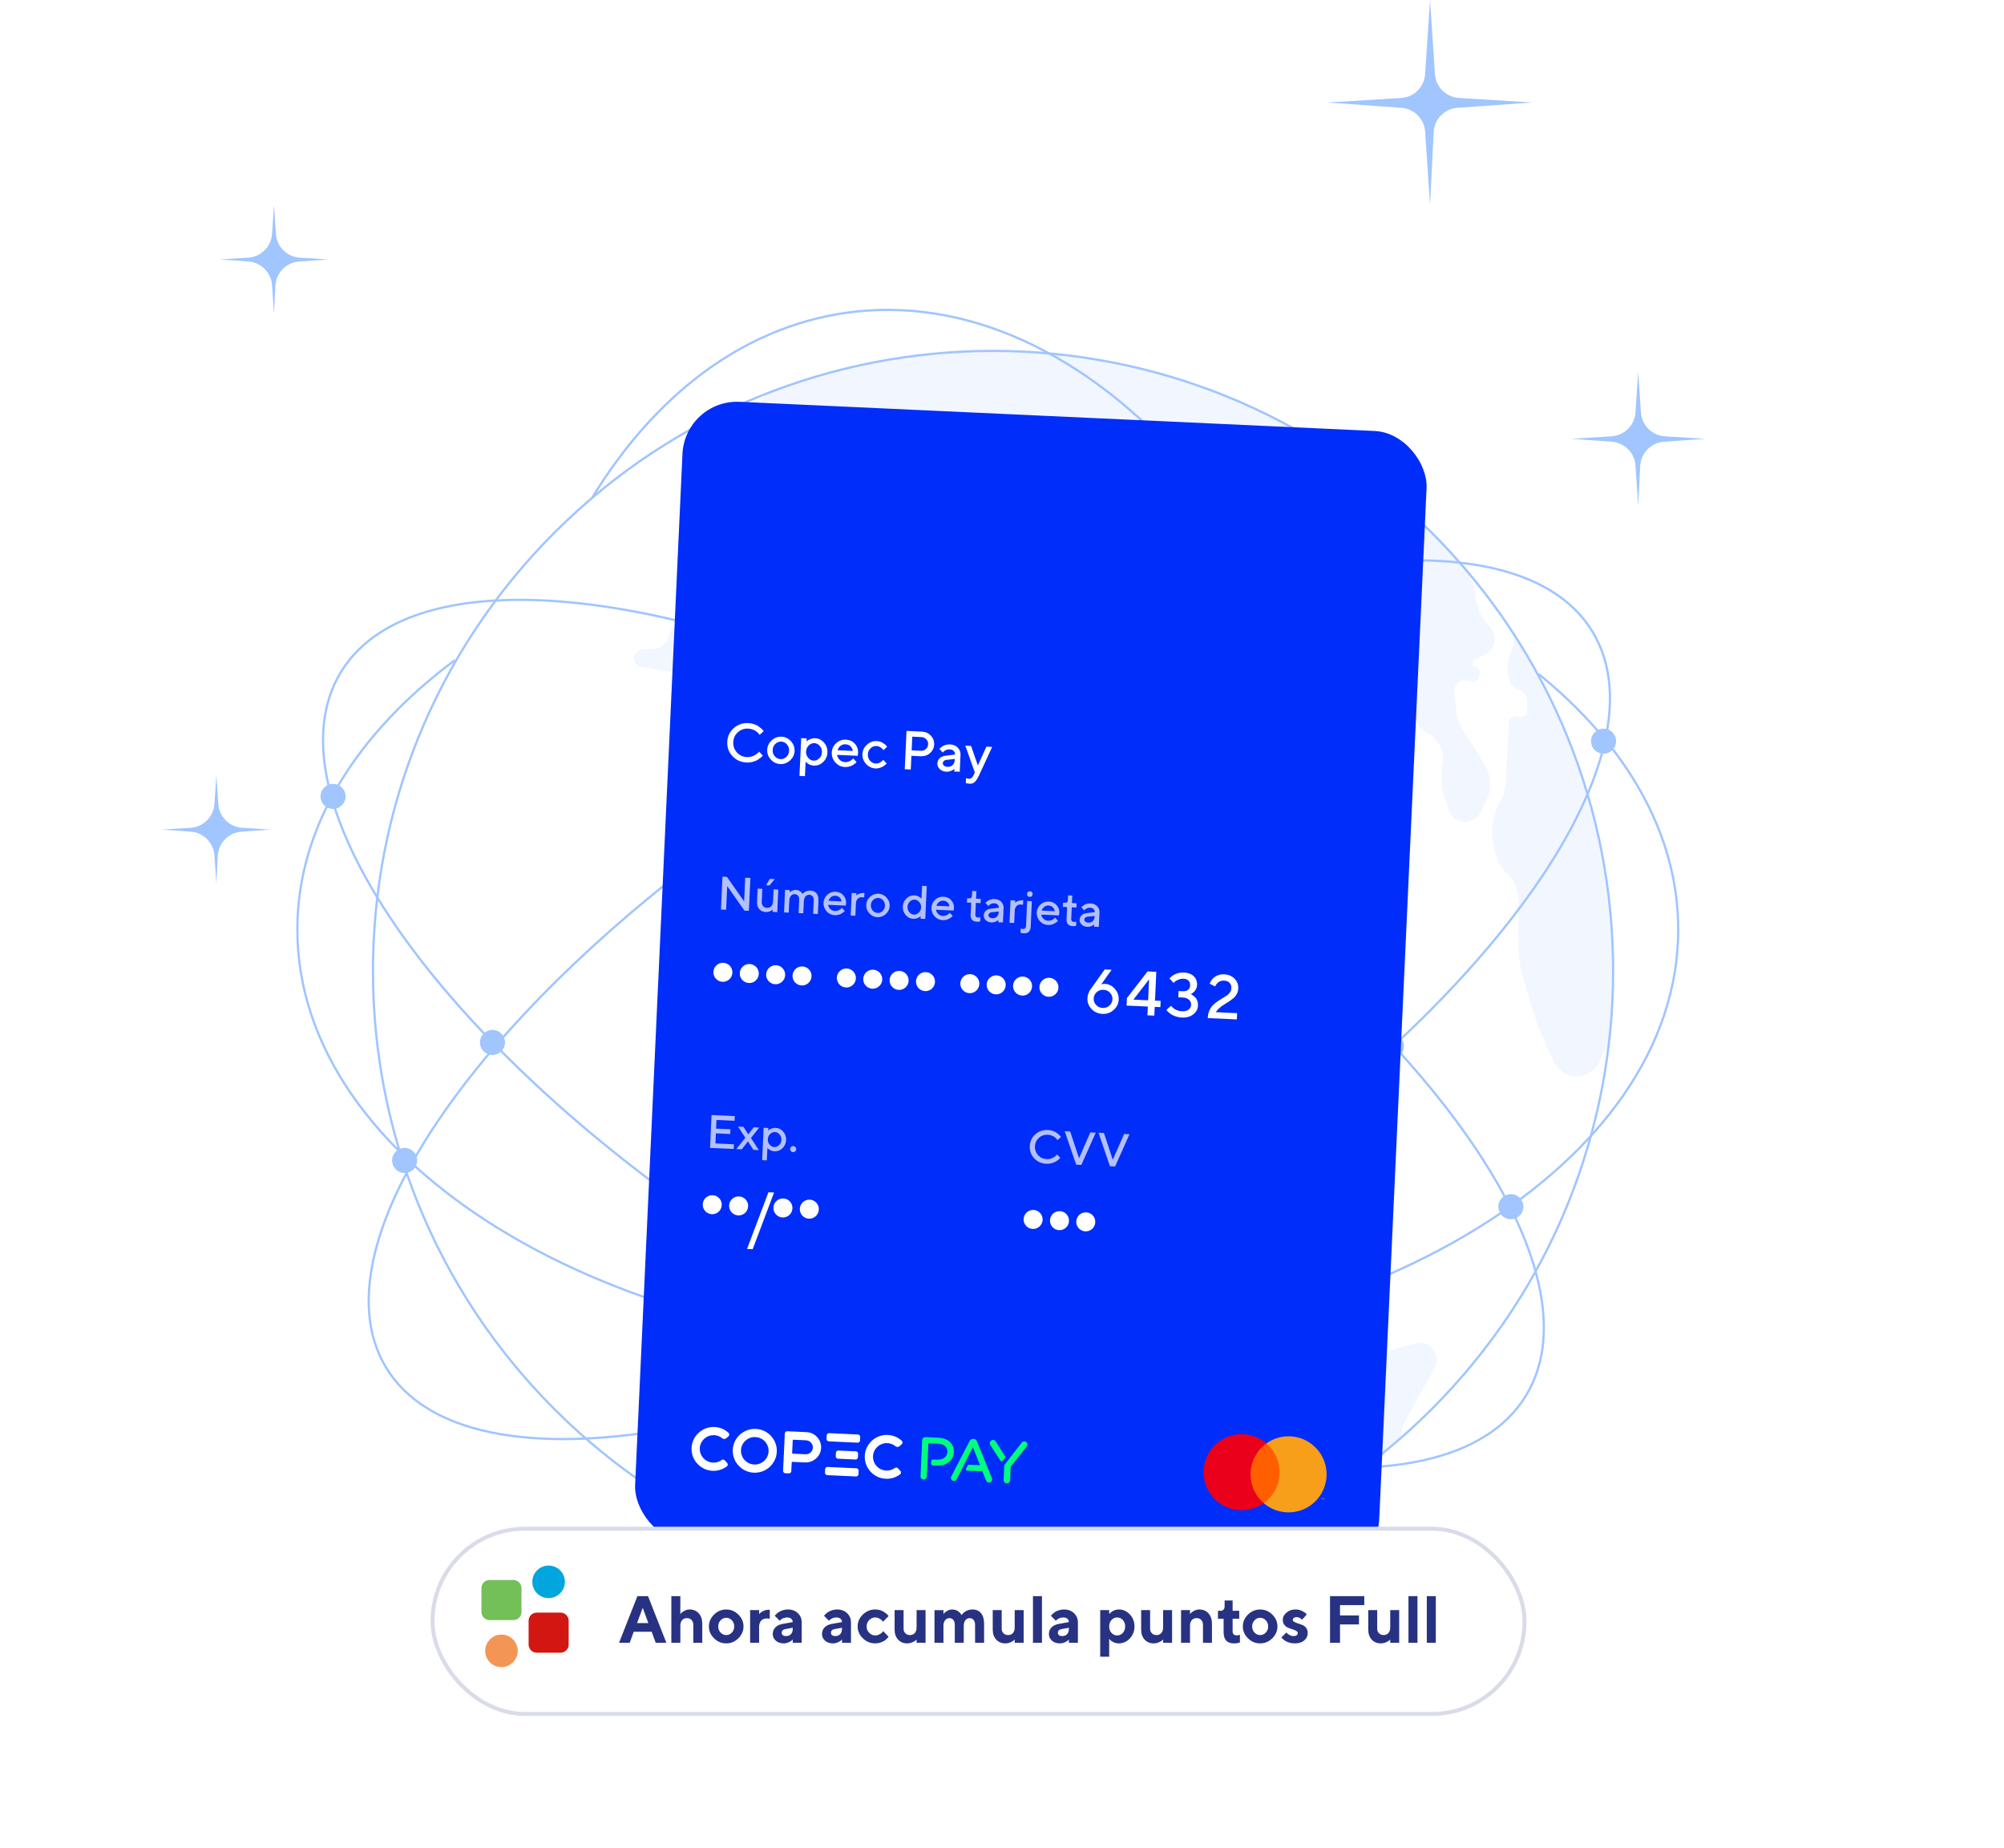 <svg width="512" height="472" viewBox="0 0 512 472" fill="none" xmlns="http://www.w3.org/2000/svg">
<rect width="512" height="472" fill="white"/>
<path d="M365.735 360.008C427.604 298.156 427.604 197.874 365.735 136.022C303.866 74.171 203.557 74.171 141.688 136.022C79.819 197.874 79.819 298.156 141.688 360.008C203.557 421.859 303.866 421.859 365.735 360.008Z" fill="white"/>
<path d="M246.876 175.538C247.578 175.01 248.512 174.906 249.313 175.266L259.605 179.892C261.855 180.903 263.747 182.572 265.032 184.678L265.835 185.994C266.711 187.43 268.034 188.538 269.601 189.148L269.7 189.186C272.318 190.205 274.147 192.602 274.438 195.396L274.478 195.781C274.627 197.21 274.289 198.647 273.52 199.86C272.601 201.309 271.138 202.328 269.46 202.686L269.031 202.777C267.59 203.084 266.09 202.956 264.722 202.408L256.217 199.002C255.806 198.838 255.537 198.44 255.537 197.998C255.537 197.559 255.802 197.164 256.208 196.997L258.272 196.149C260.35 195.295 261.455 193.015 260.837 190.855L260.48 189.609C259.966 187.812 258.626 186.368 256.872 185.722L251.065 183.582C250.016 183.195 249.101 182.514 248.43 181.62L246.397 178.91C245.599 177.847 245.814 176.337 246.876 175.538ZM351.513 345.941C345.846 347.495 339.824 347.14 334.379 344.93L330.748 343.455L322.931 340.659C318.37 339.028 313.562 338.194 308.717 338.194H307.982C305.584 338.194 303.192 337.948 300.843 337.459C296.012 336.454 291.022 336.481 286.201 337.537L284.787 337.847C282.581 338.33 280.339 338.634 278.084 338.755L274.708 338.937C271.995 338.937 269.329 339.647 266.975 340.995L262.68 343.455L259.755 344.623C256.865 345.776 253.599 345.483 250.961 343.833L249.156 342.703C246.649 341.135 245.437 338.132 246.152 335.264L246.218 335.001C246.999 331.87 245.368 328.639 242.386 327.407C241.597 327.081 240.752 326.913 239.899 326.913H236.404C234.771 326.913 233.322 325.867 232.807 324.317C232.635 323.8 232.577 323.251 232.637 322.709L233.1 318.499C233.222 317.384 232.936 316.262 232.294 315.342L232.222 315.239C231.267 313.871 229.625 313.156 227.973 313.389L227.309 313.483C226.132 313.649 225.137 314.439 224.707 315.547C224.243 316.745 223.123 317.561 221.841 317.637L220.365 317.725C218.6 317.83 216.89 317.092 215.754 315.737L213.676 313.257C212.519 311.875 211.687 310.251 211.242 308.505L210.721 306.455C210.009 303.658 210.371 300.697 211.734 298.153L211.868 297.905C213.93 294.057 218.056 291.775 222.411 292.072L224.274 292.199C225.498 292.283 226.66 292.766 227.582 293.576C228.602 294.472 229.913 294.966 231.27 294.966H231.77C233.022 294.966 234.251 294.626 235.325 293.982L237.025 292.963C238.491 292.085 240.258 291.863 241.896 292.352C243.382 292.795 244.643 293.789 245.421 295.13L250.421 303.748C250.755 304.325 251.405 304.642 252.065 304.551C252.932 304.431 253.552 303.653 253.476 302.781L252.98 297.12C252.897 296.168 252.636 295.241 252.209 294.386L251.673 293.311C250.978 291.917 250.695 290.354 250.856 288.804C251.163 285.858 253.035 283.307 255.754 282.13L258.43 280.972C262.669 279.137 265.639 275.218 266.258 270.64L266.439 269.307C266.89 265.97 268.598 262.93 271.213 260.809C272.501 259.765 273.581 258.488 274.397 257.045L276.717 252.939C277.561 251.445 279.013 250.392 280.695 250.053C281.43 249.904 282.13 249.618 282.758 249.209L289.751 244.646C290.196 244.356 290.491 243.884 290.557 243.357C290.7 242.23 289.781 241.252 288.648 241.323L286.47 241.46C285.485 241.522 284.575 240.932 284.231 240.006C283.904 239.129 283.067 238.548 282.132 238.548H279.887C279.691 238.548 279.495 238.57 279.303 238.614L278.012 238.908C276.224 239.316 274.828 237.369 275.789 235.807C276.059 235.367 276.485 235.044 276.981 234.902L288.548 231.587C289.059 231.44 289.517 231.152 289.87 230.754C291.105 229.364 293.327 229.541 294.325 231.11L297.194 235.613C297.461 236.033 297.774 236.423 298.126 236.775L299.715 238.363C300.505 239.153 301.658 239.457 302.735 239.158C304.579 238.648 305.525 236.604 304.721 234.868L304.41 234.196C304.139 233.61 303.719 233.103 303.193 232.728L298.471 229.357C296.892 228.23 295.445 226.927 294.16 225.474L289.786 220.529C287.983 218.49 285.932 216.684 283.682 215.153L280.746 213.156C278.718 211.775 276.412 210.857 273.99 210.466L272.007 210.146C269.82 209.793 267.8 208.76 266.233 207.194L265.288 206.249C264.536 205.497 263.591 204.967 262.558 204.717L259.381 203.948C258.64 203.768 257.873 204.121 257.526 204.8C257.426 204.997 257.366 205.213 257.35 205.434L256.729 214.373C256.654 215.445 256.817 216.521 257.206 217.523L257.274 217.699C257.793 219.039 257.871 220.509 257.495 221.896L256.6 225.2C255.754 228.323 251.983 229.554 249.457 227.533L249.13 227.271C248 226.367 247.479 224.901 247.784 223.486C248.158 221.756 247.293 219.996 245.695 219.236L242.066 217.509C241.048 217.024 240.15 216.322 239.436 215.451C237.982 213.677 237.399 211.345 237.849 209.096L238.168 207.504C238.715 204.768 240.274 202.339 242.534 200.702L247.887 196.824C249.18 195.888 250.001 194.434 250.135 192.843L250.443 189.169C250.568 187.687 249.323 186.452 247.842 186.587C247.032 186.661 246.239 186.318 245.739 185.677L244.703 184.35C244.177 183.676 243.816 182.888 243.649 182.05L243.008 178.829C242.872 178.143 242.318 177.618 241.626 177.519C240.784 177.398 239.989 177.936 239.789 178.763L239.063 181.758C238.833 182.711 238.063 183.439 237.099 183.616C235.712 183.871 234.392 182.922 234.192 181.526L233.111 173.991C232.836 172.073 231.728 170.374 230.083 169.349C229.801 169.174 229.507 169.02 229.201 168.889L225.895 167.469C224.944 167.061 223.862 167.089 222.933 167.544C220.716 168.631 220.26 171.594 222.047 173.298L225.4 176.494C225.706 176.786 225.92 177.161 226.014 177.573C226.461 179.532 224.221 180.982 222.617 179.773L214.23 173.448C213.943 173.232 213.676 172.99 213.432 172.725L206.737 165.462C205.221 163.816 204.307 161.705 204.144 159.473L204.091 158.749C203.826 155.114 201.356 152.014 197.871 150.944C195.338 150.167 192.59 150.567 190.384 152.034L186.289 154.759C184.779 155.675 183.228 156.52 181.64 157.291C180.983 157.61 180.289 157.85 179.575 158.007C177.998 158.353 176.409 158.637 174.81 158.859C172.917 159.123 171.334 160.483 170.91 162.347C170.47 164.278 168.793 165.677 166.814 165.764L164.116 165.882C162.744 165.942 161.741 167.201 161.989 168.552C162.162 169.492 162.908 170.223 163.852 170.376L171.565 171.629C174.556 172.115 177.293 173.604 179.325 175.851L179.59 176.144C181.997 178.805 183.329 182.265 183.329 185.853V189.342C183.329 192.025 182.87 194.688 181.972 197.216L180.876 200.303C179.763 203.439 179.293 206.768 179.496 210.089C179.79 214.897 178.674 219.686 176.284 223.869L173.91 228.023C170.954 233.199 169.168 238.959 168.678 244.899L167.994 253.208C167.442 259.906 167.876 266.649 169.283 273.221L170.187 277.443C170.424 278.551 170.758 279.637 171.185 280.687L174.849 289.709C175.207 290.59 176.009 291.211 176.95 291.337C178.87 291.595 180.408 289.772 179.83 287.923L179.346 286.373C179.242 286.04 179.091 285.724 178.898 285.433L176.911 282.444C176.431 281.723 176.087 280.92 175.895 280.076L174.719 274.909C174.491 273.905 175.121 272.906 176.126 272.681C177.024 272.48 177.934 272.965 178.267 273.823L182.95 285.871L185.867 295.272C186.436 297.108 186.726 299.018 186.726 300.94C186.726 305.387 188.276 309.696 191.11 313.124L191.996 314.197C193.24 315.702 194.67 317.042 196.253 318.185L199.753 320.715C204.345 324.032 209.502 326.487 214.972 327.959L220.346 329.406C224.221 330.448 227.78 332.429 230.709 335.173C231.747 336.145 232.699 337.207 233.552 338.344L234.045 339.002C235.848 341.405 238.09 343.444 240.653 345.012C242.567 346.184 244.638 347.078 246.803 347.669L250.864 348.777C251.497 348.949 252.153 349.022 252.808 348.992L254.437 348.917C257.413 348.781 259.706 351.319 259.706 354.299C259.706 355.679 256.872 359.484 255.363 361.412C254.758 362.185 254.206 362.996 253.733 363.857L252.458 366.182C251.097 368.662 250.871 371.607 251.837 374.264C252.782 376.865 254.779 378.946 257.338 379.997L258.939 380.655C260.685 381.372 262.265 382.442 263.58 383.798L272.321 392.809C272.934 393.441 273.667 393.945 274.476 394.293C276.925 395.344 278.513 397.753 278.513 400.418V401.332C278.513 401.544 278.539 401.755 278.59 401.961C278.917 403.277 280.199 404.125 281.534 403.888C309.306 398.964 335.256 386.688 356.679 368.334C357.545 367.592 358.072 366.531 358.157 365.393C358.204 364.767 358.386 364.158 358.69 363.609L366.534 349.449C367.612 347.502 367.04 345.056 365.211 343.79C364.158 343.06 362.836 342.835 361.6 343.174L351.513 345.941ZM379.965 204.064C381.172 201.432 381.026 198.378 379.573 195.872L377.749 192.725L373.35 185.806C372.781 184.911 372.416 183.902 372.28 182.85L371.519 176.976C371.275 175.086 372.923 173.495 374.803 173.807L375.891 173.988C376.921 174.159 377.881 173.424 377.986 172.385L378.069 171.562C378.125 171.003 377.711 170.507 377.151 170.464C376.12 170.384 375.873 168.984 376.815 168.556L377.414 168.284L379.874 166.856C381.149 166.116 381.933 164.754 381.933 163.28C381.933 162.384 381.642 161.513 381.105 160.797L379.431 158.568C378.11 156.808 377.277 154.73 377.017 152.544L376.952 151.998C376.625 149.251 375.534 146.643 373.727 144.549C352.128 119.529 323.217 101.853 291.019 94.055C259.617 86.449 226.695 88.626 196.646 100.206C193.907 101.262 193.522 104.909 195.918 106.604C197.669 107.843 198.033 110.293 196.717 111.988L195.246 113.883C194.358 115.027 193.089 115.814 191.671 116.104L191.522 116.134C188.685 116.713 186.578 119.107 186.363 121.994L186.14 124.996C186.035 126.409 185.117 127.633 183.789 128.129C183.247 128.332 182.762 128.661 182.373 129.089L180.72 130.907C179.75 131.975 179.249 133.388 179.33 134.828L179.442 136.835C179.523 138.283 180.633 139.464 182.073 139.635L182.766 139.717C184.377 139.908 185.363 141.58 184.751 143.083C184.093 144.698 185.282 146.466 187.026 146.466H188.184C189.178 146.466 190.116 146.009 190.73 145.227L199.756 133.718C200.352 132.958 200.757 132.067 200.936 131.118C201.446 128.429 203.701 126.42 206.43 126.224L209.671 125.99C211.332 125.871 212.826 124.938 213.663 123.498C214.471 122.105 215.898 121.184 217.5 121.019L222.721 120.481C224.576 120.29 226.08 118.893 226.407 117.057C226.749 115.137 228.374 113.709 230.321 113.615L233.149 113.479C234.288 113.425 235.399 113.116 236.417 112.601C237.292 112.158 238.409 111.609 239.402 111.169C240.859 110.525 242.448 110.543 243.986 110.959C244.627 111.132 245.264 111.319 245.896 111.52C247.33 111.975 248.642 112.739 249.816 113.679L250.267 114.04C252.48 115.812 255.23 116.778 258.065 116.778C260.359 116.778 262.608 116.145 264.566 114.95L264.696 114.87C267.07 113.42 269.846 112.769 272.618 113.012L273.269 113.069C275.716 113.284 278.035 114.332 280.455 114.759C280.68 114.799 280.908 114.831 281.137 114.854C286.121 114.854 291.199 113.803 295.432 116.434L299.55 118.993L302.427 121.146C303.461 121.919 304.069 123.134 304.069 124.424V124.809C304.069 126.643 305.428 128.194 307.247 128.433L308.089 128.544C309.068 128.673 310.026 128.191 310.506 127.328C311.118 126.228 312.475 125.785 313.618 126.314L315.044 126.974C315.896 127.368 316.395 128.268 316.278 129.2C316.168 130.069 315.543 130.786 314.696 131.012L312.611 131.57C308.906 132.56 307.407 137.005 309.755 140.037L310.445 140.928C310.951 141.581 311.585 142.126 312.308 142.528L322.082 147.961C323.835 148.935 325.364 150.268 326.567 151.873L328.412 154.332C329.667 156.005 331.572 157.066 333.655 157.253L336.166 157.479C337.673 157.614 339.109 156.813 339.785 155.46L340.293 154.446C340.453 154.127 340.744 153.893 341.091 153.807C342.082 153.562 342.351 152.279 341.541 151.657L334.025 145.878C333.855 145.748 333.653 145.666 333.44 145.643L331.65 145.445C330.777 145.349 330.667 144.123 331.509 143.872C332.037 143.714 332.254 143.084 331.936 142.634L330.613 140.766C329.503 139.198 330.549 137.02 332.466 136.907L333.587 136.84C334.161 136.806 334.733 136.934 335.238 137.209L337.627 138.511C340.865 140.275 343.165 143.372 343.918 146.982L343.946 147.12C344.383 149.216 345.336 151.17 346.718 152.804L346.909 153.031C348.126 154.469 349.04 156.138 349.598 157.937L350.939 162.26C351.715 164.761 353.279 166.944 355.397 168.483L355.538 168.585C358.593 170.804 360.401 174.351 360.401 178.127V179.626C360.401 182.679 361.943 185.525 364.501 187.191L365.577 187.892C367.72 189.287 368.914 191.753 368.681 194.299C367.938 197.492 368.094 200.828 369.133 203.937L369.804 205.945L369.903 206.389C370.302 208.176 371.737 209.547 373.541 209.864C375.552 210.217 377.551 209.181 378.423 207.334L379.965 204.064ZM386.76 161.999C386.764 161.992 386.773 161.995 386.773 162.002V164.055C386.773 164.105 386.766 164.154 386.751 164.202L385.405 168.497C385.069 169.571 385.016 170.713 385.251 171.813L385.61 173.499C385.862 174.678 386.708 175.64 387.845 176.04L387.994 176.093C389.289 176.549 390.155 177.772 390.155 179.145V181.479C390.155 182.676 388.937 183.489 387.832 183.029C386.761 182.583 385.572 183.332 385.51 184.49L384.706 199.682C384.608 201.531 384.098 203.335 383.213 204.961L382.952 205.441C381.093 208.856 380.65 212.863 381.717 216.601L382.343 218.795C382.809 220.428 383.716 221.9 384.964 223.051C386.861 224.8 387.939 227.263 387.939 229.842V240.889C387.939 244.342 388.458 247.775 389.479 251.073L392.823 261.882L396.827 271.015C397.631 272.85 399.232 274.214 401.171 274.717C404.357 275.544 407.661 273.872 408.882 270.815L409.522 269.213C409.671 268.841 409.916 268.515 410.234 268.269C410.707 267.903 411.016 267.363 411.086 266.768C411.825 260.542 412.196 254.277 412.198 248.007C412.228 217.482 403.391 187.605 386.761 162.006C386.759 162.004 386.759 162.001 386.76 161.999ZM301.331 161.925C300.399 160.4 299.022 159.197 297.386 158.478L277.652 149.797C275.983 149.063 274.169 148.714 272.347 148.777L266.428 148.983C265.087 149.03 263.907 149.882 263.442 151.141L263.272 151.601C262.495 153.706 259.768 154.246 258.246 152.597C257.517 151.807 256.421 151.466 255.372 151.705L253.465 152.138C250.701 152.767 248.683 155.144 248.51 157.973L248.221 162.694C248.111 164.504 248.935 166.246 250.406 167.308L251.582 168.156C253.35 169.433 255.823 169.001 257.053 167.201C258.424 165.196 261.279 164.93 262.997 166.647L265.334 168.984L272.072 174.878C275.267 177.673 277.474 181.49 278.336 185.647C278.936 188.542 280.208 191.297 282.038 193.62L285.109 197.519C287.523 200.585 291.416 202.093 295.266 201.453L300.304 200.616C302.864 200.191 304.685 197.895 304.518 195.306C304.472 194.594 304.276 193.901 303.942 193.27L302.786 191.082C301.653 188.939 301.002 186.574 300.88 184.153L300.432 175.271C300.351 173.66 300.743 172.061 301.56 170.671C303.105 168.044 303.077 164.78 301.487 162.181L301.331 161.925ZM319.389 171.564C319.845 169.498 318.584 167.442 316.536 166.913C315.3 166.594 313.987 166.894 313.013 167.719L312.334 168.295C310.708 169.673 309.996 171.851 310.495 173.924L311.738 179.086C312.071 180.47 313.309 181.445 314.732 181.445C316.176 181.445 317.426 180.441 317.738 179.03L319.389 171.564ZM355.069 176.993C355.146 175.783 354.503 174.641 353.428 174.081L343.575 168.943C342.805 168.541 342.163 167.93 341.723 167.18L340.506 165.103C340.073 164.364 339.172 164.043 338.369 164.343C337.471 164.678 337.006 165.669 337.322 166.574L339.378 172.467L341.078 179.823C341.429 181.341 342.502 182.59 343.949 183.166L346.382 184.133C346.913 184.345 347.521 184.178 347.87 183.725C348.191 183.308 348.224 182.736 347.953 182.285L347.759 181.961C346.862 180.464 348.363 178.678 349.991 179.304L351.68 179.953C353.229 180.548 354.91 179.471 355.016 177.815L355.069 176.993ZM245.933 310.871C245.61 310.761 245.252 310.845 245.01 311.086C244.53 311.567 244.736 312.386 245.387 312.581L253.547 315.026C254.646 315.355 255.628 315.994 256.374 316.866L257.907 318.657C259.081 320.028 260.736 320.898 262.531 321.088L265.47 321.399C266.342 321.491 267.191 321.081 267.66 320.341C268.542 318.949 267.721 317.108 266.096 316.834L261.312 316.027C261.02 315.978 260.731 315.905 260.451 315.81L245.933 310.871ZM279.752 319.268C279.273 318.426 278.28 318.021 277.348 318.287L272.922 319.553C271.906 319.843 271.355 320.94 271.729 321.928C271.995 322.63 272.667 323.095 273.418 323.095H281.191C281.656 323.095 282.088 322.855 282.335 322.461L282.448 322.281C283.002 321.396 282.29 320.264 281.253 320.38C280.758 320.435 280.277 320.191 280.031 319.758L279.752 319.268Z" fill="#F2F6FF"/>
<path d="M393.097 172.177C415.489 190.323 428.77 212.986 428.77 237.442C428.77 297.198 349.798 345.673 252.37 345.673C154.941 345.673 75.969 297.212 75.969 237.442C75.969 211.295 91.087 187.32 116.249 168.607" stroke="#A0C5FF" stroke-width="0.576" stroke-miterlimit="10"/>
<path d="M151.289 127.155C167.165 101.14 189.485 83.796 215.93 79.934C278.064 70.985 339.455 140.374 353.071 234.919C366.688 329.464 327.369 413.355 265.25 422.304C236.967 426.37 208.831 414.215 185.286 390.838" stroke="#A0C5FF" stroke-width="0.576" stroke-miterlimit="10"/>
<path d="M389.852 356.535C410.498 322.746 359.466 253.967 275.867 202.912C192.269 151.858 107.761 137.861 87.115 171.65C66.468 205.438 117.5 274.217 201.099 325.272C284.697 376.327 369.205 390.323 389.852 356.535Z" stroke="#A0C5FF" stroke-width="0.576" stroke-miterlimit="10"/>
<path d="M290.149 316.548C375.231 264.587 427.467 195.073 406.821 161.285C386.174 127.496 300.463 142.228 215.38 194.189C130.298 246.15 78.062 315.664 98.708 349.453C119.355 383.241 205.066 368.51 290.149 316.548Z" stroke="#A0C5FF" stroke-width="0.576" stroke-miterlimit="10"/>
<path d="M326.343 147.924C326.343 147.348 326.172 146.784 325.852 146.305C325.531 145.826 325.076 145.452 324.543 145.231C324.01 145.011 323.424 144.953 322.859 145.066C322.293 145.178 321.773 145.456 321.366 145.863C320.958 146.271 320.68 146.79 320.568 147.356C320.455 147.921 320.513 148.507 320.734 149.04C320.954 149.573 321.328 150.028 321.808 150.348C322.287 150.668 322.851 150.839 323.427 150.839C324.201 150.839 324.942 150.532 325.489 149.986C326.036 149.439 326.343 148.698 326.343 147.924Z" fill="#A0C5FF" stroke="#A0C5FF" stroke-width="0.576" stroke-miterlimit="10"/>
<path d="M239.078 344.854C239.078 344.277 238.907 343.714 238.586 343.234C238.266 342.755 237.81 342.381 237.278 342.161C236.745 341.94 236.159 341.882 235.593 341.995C235.027 342.107 234.508 342.385 234.1 342.793C233.692 343.2 233.415 343.72 233.302 344.285C233.19 344.851 233.247 345.437 233.468 345.969C233.689 346.502 234.062 346.957 234.542 347.277C235.021 347.598 235.585 347.769 236.162 347.769C236.935 347.769 237.677 347.462 238.224 346.915C238.77 346.368 239.078 345.627 239.078 344.854Z" fill="#A0C5FF" stroke="#A0C5FF" stroke-width="0.576" stroke-miterlimit="10"/>
<path d="M358.413 267.246C358.413 266.669 358.242 266.106 357.922 265.627C357.602 265.147 357.146 264.774 356.614 264.553C356.081 264.332 355.495 264.275 354.929 264.387C354.363 264.5 353.844 264.777 353.436 265.185C353.028 265.592 352.751 266.112 352.638 266.677C352.526 267.243 352.583 267.829 352.804 268.361C353.025 268.894 353.398 269.349 353.878 269.67C354.357 269.99 354.921 270.161 355.498 270.161C356.271 270.161 357.013 269.854 357.559 269.307C358.106 268.76 358.413 268.019 358.413 267.246Z" fill="#A0C5FF" stroke="#A0C5FF" stroke-width="0.576" stroke-miterlimit="10"/>
<path d="M351.996 327.862C351.996 327.286 351.825 326.722 351.504 326.243C351.184 325.763 350.728 325.39 350.196 325.169C349.663 324.948 349.077 324.891 348.511 325.003C347.945 325.116 347.426 325.393 347.018 325.801C346.61 326.209 346.333 326.728 346.22 327.293C346.108 327.859 346.165 328.445 346.386 328.978C346.607 329.51 346.98 329.965 347.46 330.286C347.939 330.606 348.503 330.777 349.08 330.777C349.853 330.777 350.595 330.47 351.142 329.923C351.688 329.377 351.996 328.635 351.996 327.862Z" fill="#A0C5FF" stroke="#A0C5FF" stroke-width="0.576" stroke-miterlimit="10"/>
<path d="M333.394 374.034C333.394 373.458 333.223 372.894 332.903 372.415C332.582 371.935 332.127 371.562 331.594 371.341C331.061 371.121 330.475 371.063 329.909 371.175C329.344 371.288 328.824 371.565 328.416 371.973C328.009 372.381 327.731 372.9 327.619 373.466C327.506 374.031 327.564 374.617 327.784 375.15C328.005 375.682 328.379 376.138 328.858 376.458C329.338 376.778 329.902 376.949 330.478 376.949C331.252 376.949 331.993 376.642 332.54 376.095C333.087 375.549 333.394 374.807 333.394 374.034Z" fill="#A0C5FF" stroke="#A0C5FF" stroke-width="0.576" stroke-miterlimit="10"/>
<path d="M388.921 308.243C388.921 307.667 388.75 307.103 388.43 306.624C388.11 306.144 387.654 305.771 387.121 305.55C386.589 305.33 386.002 305.272 385.437 305.384C384.871 305.497 384.352 305.774 383.944 306.182C383.536 306.59 383.258 307.109 383.146 307.675C383.033 308.24 383.091 308.826 383.312 309.359C383.532 309.891 383.906 310.347 384.386 310.667C384.865 310.987 385.429 311.158 386.006 311.158C386.779 311.158 387.52 310.851 388.067 310.304C388.614 309.758 388.921 309.016 388.921 308.243Z" fill="#A0C5FF" stroke="#A0C5FF" stroke-width="0.576" stroke-miterlimit="10"/>
<path d="M106.292 296.438C106.292 295.861 106.121 295.298 105.801 294.819C105.481 294.339 105.025 293.966 104.492 293.745C103.96 293.524 103.373 293.467 102.808 293.579C102.242 293.692 101.723 293.969 101.315 294.377C100.907 294.784 100.629 295.304 100.517 295.869C100.404 296.435 100.462 297.021 100.683 297.553C100.904 298.086 101.277 298.541 101.757 298.862C102.236 299.182 102.8 299.353 103.377 299.353C104.15 299.353 104.892 299.046 105.438 298.499C105.985 297.952 106.292 297.211 106.292 296.438Z" fill="#A0C5FF" stroke="#A0C5FF" stroke-width="0.576" stroke-miterlimit="10"/>
<path d="M128.738 266.284C128.738 265.707 128.567 265.144 128.246 264.664C127.926 264.185 127.471 263.811 126.938 263.591C126.405 263.37 125.819 263.312 125.253 263.425C124.688 263.537 124.168 263.815 123.76 264.223C123.352 264.63 123.075 265.15 122.962 265.715C122.85 266.281 122.908 266.867 123.128 267.399C123.349 267.932 123.723 268.387 124.202 268.707C124.682 269.028 125.245 269.199 125.822 269.199C126.595 269.199 127.337 268.892 127.884 268.345C128.43 267.798 128.738 267.057 128.738 266.284Z" fill="#A0C5FF" stroke="#A0C5FF" stroke-width="0.576" stroke-miterlimit="10"/>
<path d="M239.402 181.954C239.402 181.378 239.231 180.814 238.91 180.335C238.59 179.856 238.135 179.482 237.602 179.261C237.069 179.041 236.483 178.983 235.917 179.095C235.352 179.208 234.832 179.486 234.424 179.893C234.017 180.301 233.739 180.82 233.626 181.386C233.514 181.951 233.572 182.537 233.792 183.07C234.013 183.603 234.387 184.058 234.866 184.378C235.346 184.698 235.909 184.869 236.486 184.869C237.259 184.869 238.001 184.562 238.548 184.016C239.095 183.469 239.402 182.727 239.402 181.954Z" fill="#A0C5FF" stroke="#A0C5FF" stroke-width="0.576" stroke-miterlimit="10"/>
<path d="M412.613 189.332C412.613 188.756 412.442 188.192 412.121 187.713C411.801 187.233 411.346 186.86 410.813 186.639C410.28 186.419 409.694 186.361 409.128 186.473C408.563 186.586 408.043 186.863 407.635 187.271C407.227 187.679 406.95 188.198 406.837 188.764C406.725 189.329 406.783 189.915 407.003 190.448C407.224 190.98 407.598 191.436 408.077 191.756C408.557 192.076 409.12 192.247 409.697 192.247C410.47 192.247 411.212 191.94 411.759 191.393C412.306 190.847 412.613 190.105 412.613 189.332Z" fill="#A0C5FF" stroke="#A0C5FF" stroke-width="0.576" stroke-miterlimit="10"/>
<path d="M88.007 203.439C88.007 202.863 87.836 202.299 87.516 201.82C87.195 201.341 86.74 200.967 86.207 200.746C85.674 200.526 85.088 200.468 84.523 200.581C83.957 200.693 83.438 200.971 83.03 201.378C82.622 201.786 82.344 202.305 82.232 202.871C82.119 203.436 82.177 204.022 82.398 204.555C82.618 205.088 82.992 205.543 83.472 205.863C83.951 206.183 84.515 206.354 85.091 206.354C85.865 206.354 86.606 206.047 87.153 205.501C87.7 204.954 88.007 204.213 88.007 203.439Z" fill="#A0C5FF" stroke="#A0C5FF" stroke-width="0.576" stroke-miterlimit="10"/>
<path d="M365.735 360.008C427.604 298.156 427.604 197.874 365.735 136.022C303.866 74.171 203.557 74.171 141.688 136.022C79.819 197.874 79.819 298.156 141.688 360.008C203.557 421.859 303.866 421.859 365.735 360.008Z" stroke="#A0C5FF" stroke-width="0.576" stroke-miterlimit="10"/>
<path d="M418.545 94.908L419.238 105.354C419.456 108.64 422.081 111.253 425.368 111.454L435.727 112.09L425.129 112.84C421.826 113.074 419.218 115.737 419.054 119.044L418.545 129.272L417.852 118.931C417.634 115.674 415.048 113.075 411.791 112.841L401.363 112.09L411.722 111.454C415.009 111.253 417.634 108.64 417.852 105.354L418.545 94.908Z" fill="#A0C5FF"/>
<path d="M55.276 198L55.764 205.362C55.982 208.648 58.608 211.26 61.895 211.462L69.185 211.909L61.709 212.438C58.406 212.672 55.798 215.335 55.633 218.642L55.276 225.818L54.788 218.53C54.569 215.272 51.984 212.673 48.727 212.439L41.367 211.909L48.658 211.462C51.945 211.26 54.57 208.648 54.788 205.362L55.276 198Z" fill="#A0C5FF"/>
<path d="M69.999 52.363L70.487 59.724C70.705 63.011 73.33 65.623 76.618 65.825L83.908 66.272L76.431 66.801C73.128 67.035 70.52 69.698 70.356 73.005L69.999 80.181L69.51 72.892C69.292 69.635 66.706 67.036 63.45 66.802L56.09 66.272L63.38 65.825C66.667 65.623 69.293 63.011 69.511 59.724L69.999 52.363Z" fill="#A0C5FF"/>
<path d="M336.729 121.091L337.218 128.453C337.435 131.739 340.061 134.351 343.348 134.553L350.638 135L343.162 135.529C339.859 135.763 337.251 138.426 337.086 141.733L336.729 148.909L336.241 141.621C336.023 138.363 333.437 135.764 330.18 135.53L322.82 135L330.111 134.553C333.398 134.351 336.023 131.739 336.241 128.453L336.729 121.091Z" fill="#A0C5FF"/>
<path d="M365.361 0L366.617 18.929C366.835 22.215 369.46 24.827 372.747 25.029L391.543 26.182L372.363 27.54C369.06 27.773 366.452 30.436 366.288 33.743L365.361 52.364L364.106 33.631C363.888 30.373 361.302 27.775 358.045 27.54L339.18 26.182L357.976 25.029C361.263 24.827 363.888 22.215 364.106 18.929L365.361 0Z" fill="#A0C5FF"/>
<g filter="url(#filter0_d_10330_94286)">
<rect x="167" y="86" width="190.312" height="291.578" rx="13.968" transform="rotate(2.629 167 86)" fill="#002DF9"/>
<path d="M183.214 168.714C183.705 168.737 184.18 168.827 184.625 168.977C185.077 169.128 185.445 169.302 185.737 169.501C186.029 169.706 186.28 169.902 186.49 170.09C186.707 170.284 186.864 170.449 186.96 170.583L187.102 170.781L186.08 171.72C186.054 171.684 186.022 171.635 185.971 171.564C185.919 171.494 185.808 171.372 185.625 171.186C185.449 171.007 185.258 170.847 185.045 170.714C184.839 170.582 184.564 170.453 184.228 170.328C183.891 170.203 183.525 170.138 183.142 170.121C182.132 170.074 181.255 170.383 180.513 171.054C179.777 171.725 179.383 172.569 179.336 173.586C179.289 174.597 179.605 175.474 180.276 176.216C180.947 176.952 181.791 177.346 182.808 177.393C183.191 177.411 183.562 177.373 183.915 177.28C184.269 177.187 184.561 177.077 184.8 176.937C185.039 176.798 185.244 176.656 185.429 176.514C185.613 176.372 185.748 176.255 185.835 176.157L185.952 175.991L186.89 177.019C186.854 177.073 186.796 177.138 186.717 177.224C186.638 177.309 186.466 177.459 186.197 177.672C185.927 177.879 185.645 178.064 185.35 178.228C185.055 178.386 184.666 178.525 184.195 178.641C183.724 178.756 183.243 178.802 182.752 178.78C181.283 178.712 180.076 178.171 179.131 177.149C178.179 176.134 177.742 174.916 177.806 173.509C177.871 172.103 178.417 170.937 179.459 170.006C180.494 169.082 181.746 168.647 183.214 168.714ZM193.606 175.781C193.634 175.153 193.447 174.617 193.057 174.162C192.66 173.712 192.179 173.471 191.612 173.445C191.038 173.419 190.537 173.615 190.1 174.026C189.664 174.444 189.435 174.96 189.406 175.588C189.377 176.217 189.558 176.752 189.955 177.201C190.351 177.657 190.833 177.892 191.407 177.918C191.973 177.944 192.475 177.755 192.911 177.337C193.341 176.926 193.577 176.409 193.606 175.781ZM188.013 175.524C188.056 174.582 188.435 173.778 189.164 173.114C189.892 172.449 190.728 172.139 191.67 172.182C192.612 172.225 193.409 172.611 194.074 173.339C194.738 174.068 195.049 174.903 195.005 175.846C194.962 176.788 194.577 177.585 193.848 178.249C193.12 178.914 192.291 179.225 191.349 179.181C190.406 179.138 189.603 178.752 188.938 178.024C188.274 177.295 187.97 176.467 188.013 175.524ZM199.946 179.569C199.694 179.558 199.449 179.519 199.22 179.447C198.983 179.381 198.782 179.297 198.622 179.2C198.455 179.104 198.309 179.008 198.184 178.907C198.059 178.805 197.966 178.726 197.914 178.668L197.823 178.562L197.653 182.27L196.253 182.205L196.696 172.556L198.096 172.621L198.061 173.392C198.125 173.334 198.217 173.256 198.339 173.152C198.459 173.055 198.712 172.929 199.102 172.776C199.485 172.63 199.871 172.558 200.267 172.577C201.155 172.617 201.904 172.994 202.528 173.707C203.153 174.42 203.443 175.254 203.398 176.224C203.354 177.194 202.988 178.005 202.301 178.658C201.614 179.31 200.834 179.61 199.946 179.569ZM200.073 173.834C199.54 173.809 199.059 174.006 198.629 174.424C198.199 174.843 197.97 175.366 197.942 175.98C197.914 176.595 198.094 177.13 198.484 177.586C198.874 178.042 199.335 178.282 199.867 178.306C200.4 178.331 200.881 178.134 201.311 177.716C201.741 177.298 201.97 176.781 201.998 176.167C202.026 175.552 201.846 175.01 201.456 174.554C201.067 174.098 200.605 173.858 200.073 173.834ZM211.126 177.072L205.875 176.83C205.928 177.312 206.142 177.732 206.522 178.092C206.902 178.458 207.359 178.65 207.898 178.675C208.294 178.693 208.66 178.621 209.01 178.459C209.359 178.297 209.606 178.138 209.751 177.973L209.974 177.723L210.841 178.673C210.812 178.713 210.768 178.759 210.711 178.825C210.653 178.891 210.525 178.994 210.326 179.142C210.135 179.291 209.931 179.419 209.713 179.532C209.503 179.645 209.225 179.742 208.885 179.829C208.546 179.916 208.195 179.948 207.84 179.932C206.891 179.888 206.088 179.502 205.43 178.774C204.772 178.046 204.463 177.19 204.508 176.207C204.551 175.264 204.929 174.474 205.629 173.836C206.329 173.197 207.151 172.893 208.093 172.936C209.036 172.979 209.8 173.329 210.399 173.986C210.998 174.643 211.277 175.436 211.233 176.378L211.126 177.072ZM208.031 174.131C207.526 174.107 207.096 174.238 206.741 174.523C206.385 174.808 206.136 175.18 205.991 175.645L209.877 175.823C209.816 175.348 209.622 174.956 209.295 174.64C208.967 174.324 208.55 174.154 208.031 174.131ZM212.337 176.641C212.38 175.699 212.759 174.902 213.487 174.237C214.216 173.573 215.051 173.262 215.994 173.305C216.513 173.329 216.999 173.461 217.44 173.707C217.88 173.953 218.191 174.193 218.378 174.428L218.657 174.762L217.707 175.629C217.663 175.551 217.599 175.459 217.508 175.346C217.418 175.232 217.226 175.08 216.92 174.888C216.614 174.689 216.291 174.585 215.936 174.569C215.362 174.542 214.861 174.732 214.424 175.149C213.988 175.561 213.759 176.077 213.73 176.705C213.701 177.333 213.882 177.869 214.278 178.325C214.675 178.774 215.157 179.015 215.73 179.042C216.085 179.058 216.417 178.984 216.74 178.821C217.062 178.658 217.295 178.491 217.439 178.333L217.663 178.083L218.53 179.033C218.501 179.066 218.458 179.112 218.4 179.178C218.342 179.244 218.214 179.347 218.029 179.496C217.838 179.645 217.64 179.773 217.437 179.886C217.226 180 216.962 180.097 216.643 180.185C216.317 180.273 215.994 180.313 215.673 180.298C214.73 180.255 213.927 179.869 213.262 179.14C212.598 178.412 212.294 177.584 212.337 176.641ZM223.606 170.706L227.519 170.892C228.448 170.935 229.219 171.271 229.819 171.915C230.419 172.558 230.706 173.317 230.666 174.191C230.626 175.065 230.271 175.795 229.614 176.374C228.958 176.96 228.159 177.224 227.23 177.181L224.854 177.072L224.693 180.569L223.157 180.498L223.606 170.706ZM227.455 172.292L225.078 172.176L224.918 175.672L227.294 175.781C227.772 175.803 228.196 175.659 228.553 175.34C228.91 175.021 229.1 174.612 229.122 174.12C229.145 173.629 228.993 173.204 228.667 172.854C228.342 172.497 227.933 172.314 227.455 172.292ZM237.203 181.143L235.803 181.085L235.835 180.389C235.814 180.402 235.778 180.434 235.736 180.473C235.693 180.512 235.601 180.57 235.467 180.659C235.333 180.749 235.192 180.825 235.039 180.893C234.885 180.961 234.691 181.021 234.463 181.072C234.228 181.116 234.001 181.14 233.769 181.129C233.086 181.098 232.528 180.874 232.096 180.457C231.663 180.04 231.459 179.572 231.482 179.067C231.507 178.514 231.7 178.057 232.065 177.698C232.43 177.345 232.919 177.128 233.532 177.053L236.003 176.742C236.019 176.387 235.896 176.087 235.648 175.83C235.399 175.579 235.07 175.44 234.66 175.422C234.305 175.405 233.974 175.465 233.68 175.602C233.387 175.74 233.182 175.874 233.066 176.019L232.871 176.25L232.004 175.3C232.033 175.267 232.069 175.221 232.12 175.168C232.17 175.116 232.284 175.018 232.454 174.882C232.625 174.746 232.808 174.625 233.005 174.518C233.194 174.417 233.445 174.326 233.756 174.251C234.067 174.176 234.391 174.143 234.718 174.158C235.538 174.196 236.196 174.472 236.699 174.981C237.196 175.49 237.435 176.096 237.403 176.807L237.203 181.143ZM234.038 179.882C234.605 179.908 235.057 179.758 235.393 179.431C235.73 179.104 235.916 178.634 235.945 178.006L235.951 177.869L233.763 178.118C233.509 178.147 233.299 178.24 233.141 178.397C232.977 178.547 232.893 178.742 232.882 178.981C232.872 179.206 232.965 179.409 233.176 179.589C233.387 179.763 233.669 179.865 234.038 179.882ZM240.743 182.003L241.055 181.32L238.632 174.482L240.1 174.549L241.835 179.535L244.019 174.729L245.488 174.796L242.136 182.067C241.749 182.884 241.381 183.449 241.025 183.761C240.668 184.08 240.237 184.225 239.732 184.202C239.541 184.193 239.37 184.178 239.208 184.143C239.045 184.115 238.923 184.082 238.849 184.052L238.755 184.02L238.813 182.756C239.041 182.863 239.271 182.921 239.51 182.932C240.042 182.957 240.453 182.647 240.743 182.003Z" fill="white"/>
<path opacity="0.7" d="M182.398 208.207L183.715 208.268L183.33 216.661L182.194 216.609L177.795 210.342L177.517 216.394L176.2 216.334L176.586 207.94L177.721 207.992L182.12 214.265L182.398 208.207ZM189.382 216.939L189.409 216.342L189.33 216.415C189.293 216.448 189.214 216.503 189.099 216.58C188.984 216.657 188.864 216.722 188.732 216.78C188.6 216.839 188.434 216.89 188.238 216.928C188.037 216.971 187.837 216.985 187.638 216.976C186.941 216.944 186.39 216.696 185.978 216.22C185.565 215.743 185.383 215.125 185.418 214.352L185.572 210.998L186.772 211.053L186.618 214.407C186.599 214.823 186.712 215.174 186.963 215.455C187.214 215.743 187.535 215.892 187.927 215.91C188.384 215.931 188.754 215.802 189.036 215.521C189.319 215.241 189.478 214.832 189.503 214.299L189.646 211.185L190.846 211.24L190.582 216.994L189.382 216.939ZM187.717 210.135L188.69 208.496L189.949 208.554L188.613 210.176L187.717 210.135ZM199.754 217.415L199.902 214.061C199.923 213.593 199.834 213.231 199.629 212.975C199.424 212.719 199.137 212.583 198.768 212.566C198.393 212.549 198.076 212.687 197.811 212.974C197.545 213.261 197.398 213.665 197.374 214.185L197.231 217.299L196.031 217.244L196.185 213.89C196.206 213.422 196.118 213.06 195.912 212.805C195.707 212.549 195.42 212.412 195.051 212.395C194.677 212.378 194.359 212.516 194.094 212.803C193.829 213.09 193.681 213.494 193.657 214.015L193.514 217.129L192.314 217.074L192.578 211.32L193.778 211.375L193.751 211.972C193.8 211.922 193.873 211.86 193.959 211.782C194.045 211.704 194.225 211.607 194.501 211.484C194.776 211.368 195.054 211.31 195.341 211.324C195.575 211.334 195.79 211.379 195.998 211.453C196.205 211.528 196.366 211.617 196.484 211.716C196.609 211.816 196.709 211.92 196.799 212.018C196.888 212.122 196.949 212.207 196.981 212.267L197.035 212.363C197.054 212.341 197.084 212.313 197.122 212.268C197.159 212.228 197.244 212.156 197.372 212.045C197.5 211.939 197.634 211.845 197.778 211.77C197.922 211.694 198.113 211.627 198.345 211.567C198.576 211.507 198.812 211.483 199.058 211.494C199.731 211.525 200.248 211.766 200.614 212.211C200.981 212.662 201.145 213.297 201.108 214.116L200.954 217.47L199.754 217.415ZM208.079 215.334L203.577 215.127C203.623 215.54 203.806 215.9 204.132 216.209C204.458 216.523 204.849 216.687 205.311 216.708C205.651 216.724 205.965 216.662 206.264 216.523C206.564 216.385 206.776 216.248 206.899 216.107L207.091 215.893L207.834 216.707C207.809 216.741 207.772 216.78 207.722 216.837C207.673 216.893 207.563 216.982 207.393 217.109C207.229 217.236 207.054 217.346 206.867 217.443C206.687 217.54 206.448 217.623 206.158 217.698C205.867 217.772 205.566 217.799 205.262 217.785C204.448 217.748 203.76 217.417 203.196 216.793C202.632 216.169 202.367 215.435 202.405 214.592C202.443 213.785 202.767 213.107 203.367 212.56C203.967 212.013 204.671 211.752 205.479 211.789C206.286 211.826 206.941 212.126 207.455 212.689C207.969 213.252 208.207 213.932 208.17 214.74L208.079 215.334ZM205.426 212.813C204.993 212.793 204.624 212.905 204.319 213.149C204.015 213.394 203.801 213.712 203.677 214.111L207.007 214.264C206.956 213.857 206.789 213.521 206.508 213.25C206.228 212.979 205.871 212.834 205.426 212.813ZM212.795 213.269C212.633 213.226 212.453 213.194 212.254 213.185C211.797 213.164 211.427 213.3 211.145 213.58C210.862 213.86 210.702 214.27 210.678 214.796L210.535 217.91L209.335 217.855L209.6 212.101L210.799 212.157L210.772 212.754L210.852 212.681C210.888 212.647 210.967 212.598 211.082 212.521C211.203 212.445 211.323 212.38 211.455 212.322C211.586 212.263 211.747 212.212 211.949 212.168C212.15 212.125 212.35 212.105 212.549 212.114L212.848 212.127L212.795 213.269ZM218.101 215.378C218.125 214.839 217.965 214.38 217.631 213.989C217.291 213.604 216.878 213.398 216.392 213.375C215.9 213.353 215.47 213.521 215.096 213.873C214.722 214.231 214.526 214.674 214.501 215.212C214.476 215.751 214.631 216.21 214.971 216.595C215.311 216.986 215.724 217.187 216.216 217.209C216.702 217.231 217.132 217.069 217.506 216.711C217.874 216.358 218.076 215.916 218.101 215.378ZM213.307 215.158C213.344 214.35 213.669 213.661 214.293 213.091C214.918 212.522 215.634 212.255 216.442 212.292C217.249 212.329 217.932 212.66 218.502 213.284C219.071 213.909 219.338 214.625 219.301 215.433C219.264 216.24 218.933 216.923 218.309 217.493C217.684 218.062 216.974 218.329 216.166 218.292C215.359 218.255 214.67 217.924 214.1 217.3C213.531 216.675 213.27 215.965 213.307 215.158ZM225.614 212.714C225.824 212.723 226.034 212.762 226.236 212.824C226.439 212.886 226.611 212.959 226.748 213.041C226.885 213.124 227.011 213.206 227.118 213.293C227.231 213.38 227.304 213.448 227.349 213.497L227.427 213.589L227.579 210.287L228.778 210.342L228.393 218.736L227.193 218.681L227.224 218.019C227.168 218.07 227.089 218.136 226.985 218.226C226.882 218.309 226.666 218.416 226.332 218.542C226.003 218.667 225.672 218.723 225.338 218.707C224.578 218.672 223.929 218.355 223.4 217.744C222.865 217.133 222.623 216.412 222.661 215.581C222.699 214.75 223.006 214.06 223.595 213.501C224.178 212.941 224.853 212.679 225.614 212.714ZM225.505 217.641C225.961 217.662 226.374 217.494 226.742 217.135C227.111 216.777 227.307 216.328 227.331 215.801C227.355 215.275 227.201 214.816 226.867 214.425C226.533 214.034 226.137 213.829 225.681 213.808C225.224 213.787 224.812 213.955 224.443 214.314C224.075 214.672 223.879 215.115 223.854 215.642C223.83 216.169 223.985 216.633 224.319 217.024C224.653 217.415 225.048 217.62 225.505 217.641ZM235.647 216.6L231.146 216.393C231.192 216.806 231.375 217.166 231.701 217.474C232.026 217.788 232.418 217.953 232.88 217.974C233.22 217.99 233.533 217.928 233.833 217.789C234.133 217.65 234.344 217.514 234.468 217.373L234.66 217.158L235.402 217.973C235.377 218.007 235.34 218.046 235.291 218.102C235.241 218.159 235.132 218.248 234.962 218.375C234.797 218.502 234.622 218.611 234.436 218.708C234.255 218.806 234.017 218.889 233.726 218.963C233.435 219.038 233.135 219.065 232.831 219.051C232.017 219.014 231.328 218.683 230.765 218.059C230.201 217.435 229.935 216.701 229.974 215.858C230.011 215.05 230.335 214.373 230.935 213.826C231.535 213.279 232.24 213.018 233.047 213.055C233.855 213.092 234.51 213.392 235.024 213.955C235.537 214.518 235.776 215.198 235.739 216.006L235.647 216.6ZM232.994 214.079C232.561 214.059 232.192 214.171 231.888 214.415C231.583 214.659 231.369 214.978 231.245 215.377L234.576 215.53C234.524 215.123 234.358 214.787 234.077 214.516C233.796 214.245 233.439 214.099 232.994 214.079ZM240.327 212.791L240.382 211.591L241.459 211.64L241.371 213.56L242.571 213.615L242.521 214.692L241.321 214.637L241.184 217.622C241.174 217.839 241.231 218.017 241.365 218.158C241.493 218.305 241.66 218.377 241.865 218.387C241.958 218.391 242.052 218.389 242.153 218.371C242.253 218.358 242.33 218.338 242.384 218.317L242.473 218.297L242.424 219.374C242.186 219.445 241.903 219.468 241.575 219.453C240.457 219.401 239.929 218.779 239.99 217.579L240.127 214.582L239.044 214.533L239.094 213.456L239.697 213.483C240.095 213.502 240.305 213.271 240.327 212.791ZM248.236 219.641L247.036 219.592L247.063 218.995C247.045 219.006 247.014 219.034 246.978 219.067C246.941 219.101 246.862 219.15 246.747 219.227C246.632 219.304 246.512 219.368 246.38 219.427C246.249 219.485 246.082 219.536 245.886 219.58C245.685 219.618 245.491 219.638 245.292 219.629C244.706 219.602 244.228 219.41 243.858 219.053C243.487 218.696 243.312 218.295 243.332 217.862C243.354 217.388 243.518 216.996 243.831 216.688C244.144 216.386 244.564 216.2 245.089 216.136L247.207 215.869C247.22 215.565 247.115 215.308 246.902 215.087C246.689 214.872 246.407 214.753 246.056 214.737C245.752 214.723 245.468 214.775 245.216 214.892C244.964 215.01 244.789 215.125 244.689 215.249L244.522 215.447L243.779 214.633C243.804 214.604 243.835 214.565 243.878 214.52C243.921 214.475 244.019 214.391 244.165 214.275C244.311 214.159 244.469 214.054 244.637 213.962C244.799 213.876 245.014 213.798 245.281 213.734C245.548 213.67 245.825 213.641 246.106 213.654C246.808 213.687 247.372 213.924 247.804 214.36C248.229 214.796 248.434 215.316 248.406 215.924L248.236 219.641ZM245.523 218.561C246.009 218.583 246.396 218.454 246.684 218.174C246.973 217.894 247.132 217.491 247.157 216.952L247.162 216.835L245.287 217.048C245.069 217.073 244.889 217.153 244.754 217.288C244.613 217.416 244.541 217.583 244.532 217.788C244.523 217.981 244.603 218.155 244.783 218.31C244.964 218.459 245.207 218.546 245.523 218.561ZM253.37 215.132C253.208 215.089 253.027 215.057 252.828 215.048C252.372 215.027 252.002 215.163 251.719 215.443C251.436 215.723 251.277 216.132 251.253 216.659L251.11 219.773L249.91 219.718L250.174 213.964L251.374 214.019L251.346 214.616L251.426 214.544C251.463 214.51 251.541 214.461 251.656 214.384C251.777 214.308 251.897 214.243 252.029 214.184C252.161 214.126 252.322 214.075 252.523 214.031C252.724 213.988 252.925 213.967 253.124 213.977L253.422 213.99L253.37 215.132ZM254.133 220.622L254.429 214.16L255.629 214.215L255.332 220.688C255.277 221.888 254.688 222.46 253.57 222.408C253.423 222.402 253.283 222.389 253.144 222.359C253.004 222.335 252.9 222.307 252.83 222.28L252.738 222.253L252.788 221.17C252.983 221.261 253.18 221.311 253.379 221.32C253.584 221.33 253.757 221.273 253.904 221.139C254.044 221.011 254.123 220.838 254.133 220.622ZM255.835 212.423C255.825 212.634 255.747 212.801 255.606 212.929C255.459 213.063 255.286 213.12 255.082 213.11C254.871 213.101 254.704 213.029 254.576 212.882C254.442 212.741 254.385 212.568 254.395 212.357C254.404 212.153 254.476 211.986 254.623 211.858C254.764 211.723 254.937 211.667 255.147 211.676C255.352 211.686 255.519 211.758 255.653 211.905C255.782 212.046 255.844 212.219 255.835 212.423ZM262.549 217.835L258.047 217.628C258.093 218.041 258.276 218.401 258.602 218.709C258.928 219.023 259.319 219.188 259.781 219.209C260.121 219.225 260.435 219.163 260.734 219.024C261.034 218.886 261.245 218.749 261.369 218.608L261.561 218.394L262.304 219.208C262.279 219.242 262.242 219.281 262.192 219.338C262.143 219.394 262.033 219.483 261.863 219.61C261.699 219.737 261.524 219.846 261.337 219.944C261.157 220.041 260.918 220.124 260.628 220.198C260.337 220.273 260.036 220.3 259.732 220.286C258.918 220.249 258.23 219.918 257.666 219.294C257.102 218.67 256.837 217.936 256.875 217.093C256.912 216.286 257.237 215.608 257.837 215.061C258.437 214.514 259.141 214.253 259.949 214.29C260.756 214.327 261.411 214.627 261.925 215.19C262.439 215.753 262.677 216.433 262.64 217.241L262.549 217.835ZM259.896 215.314C259.463 215.294 259.094 215.406 258.789 215.65C258.485 215.894 258.271 216.213 258.147 216.612L261.477 216.765C261.426 216.358 261.259 216.022 260.978 215.751C260.698 215.48 260.341 215.334 259.896 215.314ZM264.828 213.916L264.883 212.716L265.96 212.765L265.872 214.685L267.072 214.74L267.023 215.817L265.823 215.762L265.686 218.747C265.676 218.964 265.732 219.142 265.866 219.283C265.995 219.43 266.161 219.502 266.366 219.512C266.46 219.516 266.554 219.514 266.654 219.496C266.755 219.483 266.832 219.463 266.886 219.442L266.975 219.422L266.925 220.499C266.687 220.57 266.405 220.593 266.077 220.578C264.959 220.526 264.43 219.904 264.491 218.704L264.629 215.707L263.546 215.657L263.595 214.581L264.198 214.608C264.596 214.626 264.806 214.396 264.828 213.916ZM272.737 220.766L271.537 220.717L271.565 220.12C271.546 220.131 271.516 220.159 271.479 220.192C271.442 220.226 271.364 220.275 271.249 220.352C271.134 220.429 271.014 220.493 270.882 220.552C270.75 220.61 270.584 220.661 270.388 220.705C270.187 220.743 269.992 220.763 269.793 220.754C269.208 220.727 268.73 220.535 268.359 220.178C267.989 219.821 267.813 219.42 267.833 218.987C267.855 218.512 268.02 218.121 268.333 217.813C268.646 217.511 269.065 217.324 269.59 217.261L271.708 216.994C271.722 216.69 271.617 216.433 271.404 216.212C271.191 215.997 270.909 215.878 270.558 215.862C270.253 215.848 269.969 215.9 269.718 216.017C269.466 216.135 269.29 216.25 269.191 216.374L269.023 216.572L268.281 215.758C268.305 215.729 268.337 215.69 268.38 215.645C268.423 215.6 268.521 215.516 268.667 215.4C268.813 215.283 268.97 215.179 269.138 215.087C269.301 215.001 269.516 214.923 269.782 214.859C270.049 214.795 270.326 214.766 270.607 214.779C271.31 214.812 271.874 215.049 272.305 215.485C272.731 215.921 272.936 216.441 272.908 217.049L272.737 220.766ZM270.024 219.685C270.51 219.708 270.897 219.579 271.186 219.299C271.474 219.019 271.634 218.616 271.658 218.077L271.664 217.96L269.789 218.173C269.57 218.198 269.391 218.278 269.256 218.413C269.115 218.541 269.043 218.708 269.033 218.913C269.024 219.106 269.104 219.28 269.285 219.434C269.466 219.584 269.708 219.671 270.024 219.685Z" fill="white"/>
<circle cx="176.695" cy="232.373" r="2.43" transform="rotate(2.629 176.695 232.373)" fill="white"/>
<circle cx="183.433" cy="232.683" r="2.43" transform="rotate(2.629 183.433 232.683)" fill="white"/>
<circle cx="190.171" cy="232.992" r="2.43" transform="rotate(2.629 190.171 232.992)" fill="white"/>
<circle cx="196.91" cy="233.302" r="2.43" transform="rotate(2.629 196.91 233.302)" fill="white"/>
<circle cx="208.238" cy="233.822" r="2.43" transform="rotate(2.629 208.238 233.822)" fill="white"/>
<circle cx="214.976" cy="234.131" r="2.43" transform="rotate(2.629 214.976 234.131)" fill="white"/>
<circle cx="221.714" cy="234.44" r="2.43" transform="rotate(2.629 221.714 234.44)" fill="white"/>
<circle cx="228.453" cy="234.75" r="2.43" transform="rotate(2.629 228.453 234.75)" fill="white"/>
<circle cx="239.777" cy="235.27" r="2.43" transform="rotate(2.629 239.777 235.27)" fill="white"/>
<circle cx="246.515" cy="235.579" r="2.43" transform="rotate(2.629 246.515 235.579)" fill="white"/>
<circle cx="253.253" cy="235.889" r="2.43" transform="rotate(2.629 253.253 235.889)" fill="white"/>
<circle cx="259.992" cy="236.198" r="2.43" transform="rotate(2.629 259.992 236.198)" fill="white"/>
<path d="M274.319 235.33C275.286 235.375 276.119 235.796 276.826 236.595C277.532 237.394 277.865 238.309 277.818 239.347C277.77 240.392 277.338 241.272 276.523 241.993C275.708 242.707 274.754 243.046 273.646 242.995C272.538 242.944 271.611 242.518 270.865 241.733C270.119 240.941 269.778 240.026 269.826 238.98C269.846 238.551 269.936 238.125 270.096 237.702C270.256 237.287 270.419 236.974 270.585 236.762L270.826 236.453L274.245 231.643L276.009 231.724L273.351 235.45C273.621 235.353 273.944 235.313 274.319 235.33ZM276.218 239.265C276.248 238.625 276.039 238.068 275.599 237.595C275.151 237.121 274.6 236.868 273.929 236.838C273.258 236.807 272.677 237.007 272.196 237.438C271.707 237.87 271.456 238.405 271.426 239.045C271.397 239.685 271.598 240.242 272.046 240.716C272.485 241.19 273.045 241.442 273.716 241.473C274.387 241.504 274.959 241.304 275.448 240.872C275.93 240.441 276.189 239.905 276.218 239.265ZM287.089 239.6L288.533 239.667L288.46 241.266L287.016 241.2L286.913 243.44L285.157 243.359L285.26 241.12L279.828 240.87L279.916 238.958L285.195 232.146L287.427 232.249L287.089 239.6ZM285.333 239.52L285.579 234.166L281.579 239.347L285.333 239.52ZM296.214 237.939C296.26 237.965 296.329 237.999 296.421 238.042C296.512 238.086 296.664 238.186 296.884 238.345C297.111 238.504 297.306 238.685 297.469 238.88C297.632 239.083 297.784 239.356 297.908 239.706C298.041 240.056 298.094 240.434 298.075 240.84C298.033 241.753 297.639 242.509 296.876 243.108C296.114 243.706 295.131 243.982 293.929 243.926C293.422 243.903 292.941 243.818 292.486 243.672C292.032 243.526 291.656 243.368 291.367 243.183C291.078 242.998 290.829 242.814 290.618 242.633C290.407 242.451 290.25 242.303 290.146 242.181L290.015 241.979L291.182 240.914C291.204 240.947 291.241 240.995 291.292 241.06C291.344 241.125 291.457 241.232 291.629 241.389C291.802 241.545 291.983 241.686 292.181 241.805C292.379 241.923 292.647 242.037 292.971 242.146C293.294 242.255 293.644 242.31 294.003 242.327C294.697 242.358 295.251 242.22 295.665 241.902C296.078 241.585 296.292 241.173 296.315 240.673C296.338 240.174 296.163 239.743 295.78 239.389C295.397 239.035 294.859 238.839 294.164 238.807L293.041 238.755L293.114 237.155L294.238 237.207C294.792 237.232 295.228 237.112 295.553 236.837C295.878 236.571 296.044 236.187 296.067 235.695C296.089 235.204 295.959 234.807 295.66 234.504C295.361 234.208 294.938 234.04 294.384 234.015C293.916 233.993 293.474 234.075 293.044 234.258C292.621 234.442 292.315 234.624 292.119 234.803L291.848 235.095L290.783 233.928C290.816 233.89 290.873 233.838 290.939 233.763C291.005 233.688 291.16 233.562 291.387 233.369C291.623 233.184 291.873 233.024 292.136 232.895C292.393 232.766 292.734 232.649 293.162 232.543C293.581 232.437 294.013 232.402 294.457 232.423C295.558 232.473 296.403 232.794 297.002 233.384C297.601 233.975 297.879 234.723 297.838 235.62C297.824 235.925 297.756 236.219 297.633 236.495C297.511 236.771 297.376 236.999 297.227 237.164C297.079 237.337 296.923 237.487 296.769 237.605C296.615 237.723 296.486 237.811 296.375 237.852L296.214 237.939ZM308 244.408L300.563 244.067C300.594 243.38 300.732 242.753 300.961 242.2C301.198 241.648 301.493 241.184 301.846 240.825C302.198 240.466 302.581 240.14 303.001 239.846C303.421 239.552 303.832 239.29 304.242 239.05C304.66 238.812 305.038 238.571 305.385 238.337C305.732 238.102 306.019 237.826 306.237 237.5C306.463 237.174 306.581 236.812 306.6 236.414C306.626 235.852 306.475 235.391 306.138 235.047C305.802 234.703 305.318 234.517 304.686 234.488C304.382 234.474 304.09 234.523 303.82 234.62C303.549 234.717 303.332 234.84 303.177 234.99C303.022 235.139 302.882 235.281 302.766 235.432C302.649 235.583 302.565 235.72 302.521 235.828L302.459 235.989L301.052 235.283C301.071 235.214 301.106 235.121 301.151 235.006C301.195 234.899 301.313 234.701 301.506 234.412C301.699 234.132 301.922 233.884 302.174 233.669C302.418 233.461 302.779 233.266 303.24 233.1C303.702 232.933 304.205 232.863 304.767 232.888C305.86 232.939 306.75 233.316 307.422 234.004C308.094 234.699 308.408 235.527 308.363 236.495C308.34 237.01 308.209 237.473 307.986 237.901C307.755 238.328 307.473 238.683 307.14 238.965C306.806 239.246 306.426 239.526 305.998 239.819C305.57 240.112 305.159 240.375 304.757 240.607C304.355 240.847 303.951 241.133 303.56 241.475C303.169 241.817 302.863 242.178 302.642 242.559L308.074 242.808L308 244.408Z" fill="white"/>
<path opacity="0.7" d="M174.779 276.082L179.515 276.299L179.46 277.499L173.407 277.221L173.793 268.828L179.728 269.1L179.673 270.3L175.055 270.088L174.953 272.307L178.611 272.475L178.556 273.675L174.898 273.507L174.779 276.082ZM183.858 274.698L185.875 277.794L184.499 277.731L183.097 275.566L181.502 277.593L180.121 277.53L182.418 274.632L180.567 271.784L181.942 271.847L183.18 273.764L184.582 271.969L185.963 272.032L183.858 274.698ZM189.885 278.095C189.668 278.085 189.458 278.052 189.262 277.99C189.059 277.934 188.886 277.862 188.749 277.779C188.607 277.696 188.481 277.614 188.374 277.527C188.266 277.44 188.187 277.372 188.143 277.323L188.065 277.232L187.919 280.41L186.719 280.355L187.099 272.084L188.299 272.139L188.268 272.801C188.323 272.75 188.403 272.684 188.507 272.595C188.61 272.511 188.826 272.404 189.161 272.273C189.489 272.147 189.82 272.086 190.16 272.102C190.921 272.137 191.563 272.459 192.098 273.07C192.633 273.682 192.882 274.397 192.843 275.228C192.805 276.059 192.492 276.754 191.903 277.314C191.314 277.874 190.646 278.13 189.885 278.095ZM189.993 273.179C189.536 273.158 189.124 273.327 188.756 273.685C188.387 274.044 188.191 274.492 188.166 275.019C188.142 275.546 188.297 276.005 188.631 276.395C188.965 276.786 189.36 276.992 189.817 277.013C190.274 277.034 190.686 276.865 191.054 276.507C191.423 276.148 191.619 275.706 191.643 275.179C191.667 274.652 191.513 274.187 191.179 273.797C190.845 273.406 190.45 273.2 189.993 273.179ZM195.434 277.576C195.424 277.787 195.334 277.964 195.175 278.109C195.01 278.254 194.825 278.322 194.614 278.312C194.403 278.303 194.225 278.218 194.074 278.059C193.929 277.9 193.855 277.715 193.865 277.504C193.875 277.293 193.965 277.115 194.125 276.964C194.29 276.819 194.475 276.746 194.685 276.755C194.896 276.765 195.074 276.855 195.225 277.015C195.37 277.18 195.443 277.365 195.434 277.576Z" fill="white"/>
<circle cx="173.972" cy="291.738" r="2.43" transform="rotate(2.629 173.972 291.738)" fill="white"/>
<circle cx="180.71" cy="292.048" r="2.43" transform="rotate(2.629 180.71 292.048)" fill="white"/>
<path d="M189.766 288.624L184.3 303.108L182.856 303.041L188.331 288.559L189.766 288.624Z" fill="white"/>
<circle cx="192.035" cy="292.568" r="2.43" transform="rotate(2.629 192.035 292.568)" fill="white"/>
<circle cx="198.773" cy="292.877" r="2.43" transform="rotate(2.629 198.773 292.877)" fill="white"/>
<path opacity="0.7" d="M259.731 272.656C260.153 272.676 260.56 272.753 260.941 272.882C261.328 273.011 261.644 273.16 261.894 273.33C262.144 273.506 262.359 273.674 262.54 273.835C262.726 274.002 262.86 274.143 262.943 274.258L263.064 274.428L262.188 275.233C262.166 275.202 262.139 275.16 262.095 275.099C262.05 275.038 261.955 274.934 261.799 274.775C261.647 274.621 261.483 274.485 261.301 274.371C261.124 274.257 260.889 274.146 260.601 274.039C260.312 273.932 259.998 273.877 259.67 273.862C258.804 273.822 258.053 274.087 257.416 274.661C256.786 275.237 256.448 275.96 256.407 276.832C256.368 277.699 256.638 278.45 257.213 279.087C257.788 279.717 258.512 280.055 259.384 280.095C259.712 280.11 260.03 280.078 260.333 279.998C260.636 279.918 260.886 279.824 261.091 279.704C261.296 279.585 261.472 279.464 261.63 279.342C261.788 279.22 261.904 279.12 261.978 279.035L262.079 278.893L262.883 279.775C262.851 279.82 262.802 279.877 262.734 279.95C262.666 280.023 262.52 280.151 262.288 280.334C262.057 280.511 261.815 280.67 261.562 280.811C261.31 280.946 260.976 281.066 260.573 281.165C260.169 281.263 259.757 281.303 259.335 281.284C258.077 281.226 257.042 280.762 256.232 279.886C255.416 279.016 255.041 277.972 255.097 276.766C255.152 275.561 255.62 274.561 256.513 273.764C257.4 272.971 258.473 272.598 259.731 272.656ZM266.95 281.516L264.034 272.971L265.415 273.034L267.683 279.866L270.572 273.271L271.948 273.334L268.267 281.577L266.95 281.516ZM275.577 281.912L272.662 273.367L274.043 273.431L276.31 280.262L279.2 273.667L280.575 273.73L276.894 281.973L275.577 281.912Z" fill="white"/>
<circle cx="255.949" cy="295.502" r="2.43" transform="rotate(2.629 255.949 295.502)" fill="white"/>
<circle cx="262.687" cy="295.811" r="2.43" transform="rotate(2.629 262.687 295.811)" fill="white"/>
<circle cx="269.402" cy="296.12" r="2.43" transform="rotate(2.629 269.402 296.12)" fill="white"/>
<g clip-path="url(#clip0_10330_94286)">
<path d="M185.096 349.004C181.995 348.861 179.357 351.255 179.216 354.339C179.074 357.424 181.481 360.049 184.583 360.191C187.684 360.334 190.322 357.941 190.463 354.856C190.605 351.771 188.198 349.146 185.096 349.004ZM184.679 358.102C182.736 358.013 181.228 356.368 181.316 354.436C181.405 352.504 183.058 351.004 185 351.093C186.943 351.182 188.451 352.827 188.363 354.759C188.274 356.691 186.621 358.191 184.679 358.102Z" fill="white"/>
<path d="M200.792 351.121C200.088 350.339 199.121 349.882 198.07 349.834L193.132 349.607C192.802 349.592 192.523 349.846 192.508 350.173L192.07 359.708C192.055 360.035 192.31 360.313 192.639 360.329L193.546 360.37C193.875 360.385 194.154 360.132 194.169 359.804L194.272 357.571C194.276 357.486 194.348 357.421 194.432 357.425L197.646 357.573C199.79 357.671 201.644 356.048 201.778 353.955C201.844 352.91 201.494 351.903 200.791 351.122L200.792 351.121ZM199.125 354.998C198.768 355.335 198.301 355.508 197.811 355.485L194.529 355.334C194.445 355.331 194.379 355.259 194.383 355.175L194.533 351.918C194.537 351.834 194.608 351.769 194.693 351.773L197.926 351.921C198.902 351.966 199.692 352.772 199.685 353.717C199.681 354.205 199.483 354.661 199.125 354.998Z" fill="white"/>
<path d="M211.203 350.436L203.835 350.097C203.505 350.082 203.226 350.335 203.211 350.663L203.17 351.566C203.155 351.894 203.409 352.172 203.739 352.187L211.107 352.525C211.437 352.54 211.716 352.287 211.731 351.959L211.772 351.056C211.787 350.729 211.532 350.451 211.203 350.436Z" fill="white"/>
<path d="M210.805 359.069L203.436 358.73C203.107 358.715 202.828 358.969 202.813 359.296L202.771 360.199C202.756 360.527 203.011 360.805 203.34 360.82L210.709 361.158C211.038 361.173 211.317 360.92 211.332 360.592L211.374 359.689C211.389 359.362 211.134 359.084 210.805 359.069Z" fill="white"/>
<path d="M177.166 357.037C176.961 356.813 176.619 356.78 176.371 356.959C175.673 357.461 174.814 357.691 173.954 357.606C172.191 357.43 170.828 355.97 170.783 354.21C170.758 353.223 171.133 352.3 171.84 351.611C172.538 350.931 173.497 350.567 174.469 350.611C175.235 350.647 175.951 350.922 176.544 351.406C176.852 351.658 177.287 351.65 177.578 351.386L178.13 350.885C178.253 350.773 178.324 350.613 178.325 350.447C178.325 350.284 178.257 350.125 178.137 350.014C177.067 349.025 175.671 348.492 174.209 348.515C172.831 348.537 171.509 349.067 170.487 350.008C169.465 350.949 168.832 352.22 168.704 353.585C168.559 355.126 169.042 356.619 170.063 357.786C171.084 358.955 172.501 359.638 174.053 359.71C175.362 359.77 176.659 359.369 177.705 358.58C177.837 358.48 177.921 358.329 177.937 358.165C177.952 357.998 177.895 357.832 177.783 357.708L177.167 357.037L177.166 357.037Z" fill="white"/>
<path d="M221.423 359.069C221.217 358.845 220.876 358.812 220.628 358.991C219.929 359.493 219.07 359.723 218.209 359.638C216.446 359.462 215.084 358.001 215.039 356.241C215.015 355.255 215.389 354.332 216.097 353.643C216.794 352.963 217.753 352.598 218.726 352.643C219.491 352.678 220.208 352.953 220.801 353.437C221.108 353.69 221.543 353.682 221.834 353.418L222.386 352.917C222.51 352.805 222.58 352.645 222.581 352.479C222.582 352.315 222.514 352.157 222.394 352.046C221.323 351.055 219.928 350.523 218.465 350.547C217.087 350.569 215.765 351.099 214.744 352.04C213.722 352.981 213.089 354.251 212.961 355.617C212.817 357.158 213.3 358.65 214.32 359.818C215.342 360.987 216.759 361.67 218.31 361.741C219.62 361.802 220.917 361.401 221.963 360.612C222.095 360.512 222.179 360.361 222.195 360.197C222.21 360.03 222.153 359.864 222.04 359.74L221.425 359.069L221.423 359.069Z" fill="white"/>
<path d="M210.66 354.736L206.19 354.531C205.861 354.516 205.582 354.769 205.567 355.097L205.525 356C205.51 356.327 205.765 356.605 206.094 356.62L210.564 356.826C210.894 356.841 211.173 356.587 211.188 356.26L211.229 355.357C211.244 355.029 210.99 354.751 210.66 354.736Z" fill="white"/>
<path d="M245.418 361.58L241.632 352.255C241.478 351.825 241.157 351.577 240.729 351.558L240.67 351.555C240.238 351.535 239.91 351.738 239.694 352.158L235.069 361.112C235.002 361.232 234.965 361.357 234.955 361.492C234.94 361.692 235.012 361.895 235.151 362.05C235.288 362.202 235.48 362.295 235.678 362.304C236.026 362.32 236.316 362.138 236.469 361.809L237.598 359.58L238.248 358.255L240.57 353.695L242.401 358.297L239.548 358.166C239.418 358.16 239.297 358.23 239.241 358.347L238.826 359.193C238.779 359.291 238.783 359.405 238.839 359.5C238.896 359.595 238.994 359.653 239.104 359.658L242.992 359.837L243.91 362.123C244.051 362.487 244.328 362.704 244.669 362.72C245.103 362.74 245.473 362.405 245.493 361.972C245.498 361.86 245.473 361.728 245.418 361.583L245.418 361.58Z" fill="#00FF7E"/>
<path d="M231.748 351.263L228.444 351.111C228.009 351.091 227.624 351.447 227.603 351.888L227.18 361.099C227.169 361.354 227.282 361.604 227.483 361.769C227.618 361.879 227.78 361.94 227.946 361.948C228.019 361.951 228.093 361.944 228.167 361.927C228.523 361.84 228.785 361.512 228.802 361.129L229.191 352.673L231.588 352.783C233.216 352.858 234.114 353.636 234.056 354.917L234.054 354.946C233.998 356.17 232.907 356.943 231.34 356.872L230.378 356.827C230.144 356.817 229.946 356.996 229.936 357.229L229.905 357.897C229.894 358.129 230.075 358.326 230.309 358.337L231.226 358.379C233.366 358.477 235.577 357.464 235.691 354.979L235.692 354.949C235.789 352.826 234.241 351.38 231.745 351.266L231.748 351.263Z" fill="#00FF7E"/>
<path d="M248.808 356.027L246.464 352.314C246.324 352.098 246.115 351.849 245.739 351.832C245.288 351.811 244.889 352.16 244.87 352.593C244.862 352.764 244.908 352.932 245.02 353.128L247.637 357.15C247.695 357.24 247.794 357.295 247.9 357.3C248.006 357.305 248.109 357.259 248.175 357.175L248.786 356.405C248.873 356.295 248.882 356.143 248.806 356.025L248.808 356.027Z" fill="#00FF7E"/>
<path d="M253.726 352.199C253.316 352.18 253.093 352.461 252.973 352.614L249.493 357.107L248.708 358.095C248.639 358.18 248.601 358.284 248.596 358.392L248.431 362.045C248.411 362.472 248.702 362.846 249.11 362.914C249.143 362.92 249.175 362.923 249.209 362.924C249.407 362.933 249.606 362.87 249.762 362.745C249.944 362.598 250.055 362.381 250.065 362.149L250.226 358.654L254.258 353.585L254.291 353.555L254.291 353.539C254.379 353.409 254.483 353.225 254.492 353.033C254.512 352.594 254.169 352.218 253.726 352.197L253.726 352.199Z" fill="#00FF7E"/>
</g>
<path d="M330.345 367.06L330.363 366.683L330.264 366.679L330.139 366.932L330.038 366.668L329.939 366.664L329.922 367.041L329.992 367.044L330.005 366.76L330.1 367.01L330.172 367.013L330.289 366.772L330.276 367.057L330.345 367.06ZM329.722 367.031L329.737 366.719L329.863 366.725L329.866 366.661L329.545 366.646L329.542 366.71L329.668 366.716L329.653 367.028L329.722 367.031Z" fill="#F79410"/>
<path d="M319.112 368.167L310.615 367.777L311.316 352.511L319.813 352.901L319.112 368.167Z" fill="#FF5F00"/>
<path d="M311.51 360.167C311.652 357.07 313.229 354.378 315.569 352.704C313.977 351.328 311.929 350.457 309.664 350.353C304.301 350.107 299.754 354.254 299.508 359.616C299.262 364.978 303.409 369.525 308.772 369.771C311.037 369.875 313.157 369.195 314.868 367.97C312.692 366.089 311.368 363.264 311.51 360.167Z" fill="#EB001B"/>
<path d="M330.923 361.059C330.676 366.421 326.13 370.568 320.767 370.322C318.502 370.218 316.453 369.346 314.861 367.97C317.202 366.296 318.778 363.604 318.921 360.508C319.063 357.411 317.739 354.586 315.562 352.704C317.274 351.48 319.394 350.8 321.659 350.904C327.021 351.15 331.169 355.696 330.923 361.059Z" fill="#F79E1B"/>
</g>
<rect x="110.5" y="390.5" width="279" height="47.319" rx="23.659" fill="white" stroke="#D9DBE9"/>
<path d="M140.861 408.175C138.014 408.639 135.587 406.209 136.059 403.362C136.343 401.638 137.736 400.248 139.461 399.967C142.308 399.503 144.734 401.933 144.263 404.78C143.978 406.504 142.585 407.894 140.861 408.175Z" fill="#00A6DD"/>
<path d="M128.818 425.808C125.971 426.272 123.544 423.842 124.016 420.995C124.3 419.271 125.693 417.881 127.418 417.601C130.265 417.136 132.691 419.566 132.22 422.413C131.935 424.138 130.542 425.527 128.818 425.808Z" fill="#F39655"/>
<path d="M131.171 413.842H125.063C124.562 413.842 124.105 413.665 123.749 413.37C123.292 412.992 123 412.42 123 411.779V405.67C123 405.202 123.155 404.77 123.418 404.425C123.796 403.928 124.389 403.608 125.063 403.608H131.171C131.74 403.608 132.255 403.838 132.629 404.212C133.004 404.587 133.234 405.101 133.234 405.67V411.779C133.234 412.268 133.061 412.722 132.777 413.075C132.399 413.543 131.823 413.842 131.175 413.842" fill="#73BF58"/>
<path d="M143.226 422.173H137.117C136.621 422.173 136.167 422 135.811 421.705C135.35 421.327 135.055 420.755 135.055 420.11V414.002C135.055 413.433 135.285 412.914 135.659 412.544C136.034 412.169 136.549 411.939 137.117 411.939H143.226C143.795 411.939 144.309 412.169 144.684 412.544C145.058 412.918 145.289 413.433 145.289 414.002V420.11C145.289 420.755 144.993 421.327 144.533 421.705C144.176 421.996 143.723 422.173 143.226 422.173Z" fill="#D21611"/>
<path d="M165.653 414.615L164.209 410.706L162.756 414.615H165.653ZM166.5 416.823H161.91L160.889 419.629H158.166L162.848 407.726H165.562L170.244 419.629H167.521L166.5 416.823ZM173.821 407.726L173.813 412.324C173.879 412.233 173.979 412.125 174.095 411.992C174.211 411.859 174.477 411.685 174.892 411.461C175.307 411.245 175.739 411.129 176.195 411.129C177.142 411.129 177.922 411.461 178.52 412.117C179.117 412.781 179.424 413.669 179.424 414.781V419.629H177.133V415.039C177.133 414.532 176.976 414.125 176.677 413.81C176.378 413.495 175.988 413.337 175.515 413.337C174.992 413.337 174.577 413.511 174.278 413.852C173.971 414.192 173.821 414.673 173.821 415.296V419.629H171.522V407.726H173.821ZM183.5 415.47C183.5 416.093 183.699 416.616 184.106 417.039C184.504 417.462 184.986 417.67 185.542 417.67C186.09 417.67 186.571 417.462 186.978 417.039C187.376 416.616 187.584 416.093 187.584 415.47C187.584 414.848 187.376 414.325 186.978 413.893C186.571 413.47 186.09 413.254 185.542 413.254C184.986 413.254 184.504 413.47 184.106 413.893C183.699 414.325 183.5 414.848 183.5 415.47ZM189.958 415.462C189.958 416.624 189.518 417.637 188.638 418.5C187.758 419.363 186.729 419.795 185.542 419.795C184.347 419.795 183.317 419.363 182.438 418.5C181.558 417.637 181.118 416.624 181.118 415.462C181.118 414.308 181.558 413.295 182.438 412.432C183.317 411.569 184.347 411.137 185.542 411.137C186.729 411.137 187.758 411.569 188.638 412.432C189.518 413.295 189.958 414.308 189.958 415.462ZM196.673 411.212L196.665 413.52C196.499 413.461 196.242 413.428 195.901 413.42C195.304 413.42 194.822 413.611 194.474 413.993C194.125 414.375 193.942 414.922 193.942 415.636V419.629H191.651V411.295H193.942V412.316C194.009 412.241 194.108 412.142 194.225 412.017C194.349 411.893 194.615 411.727 195.03 411.519C195.445 411.32 195.876 411.212 196.333 411.212H196.673ZM202.542 419.629L202.534 418.782C202.467 418.865 202.376 418.957 202.26 419.073C202.144 419.189 201.878 419.338 201.479 419.521C201.081 419.704 200.666 419.795 200.234 419.795C199.404 419.795 198.732 419.571 198.209 419.106C197.694 418.641 197.429 418.085 197.429 417.421C197.429 416.74 197.653 416.176 198.084 415.719C198.524 415.271 199.13 414.972 199.894 414.831L202.534 414.358C202.534 414.009 202.409 413.727 202.152 413.503C201.903 413.287 201.546 413.171 201.089 413.171C200.716 413.171 200.375 413.246 200.06 413.387C199.753 413.528 199.537 413.669 199.404 413.818L199.213 414.018L197.943 412.748C197.977 412.706 198.026 412.648 198.084 412.573C198.143 412.499 198.275 412.366 198.475 412.183C198.674 412 198.898 411.843 199.13 411.702C199.371 411.561 199.687 411.428 200.068 411.312C200.458 411.195 200.857 411.129 201.264 411.129C202.31 411.129 203.173 411.444 203.837 412.075C204.501 412.706 204.833 413.495 204.833 414.441V419.629H202.542ZM200.832 417.927C201.355 417.927 201.77 417.77 202.077 417.438C202.384 417.105 202.534 416.649 202.534 416.06V415.802L200.666 416.143C200.043 416.242 199.728 416.558 199.728 417.081C199.728 417.645 200.102 417.927 200.832 417.927ZM215.126 419.629L215.118 418.782C215.051 418.865 214.96 418.957 214.844 419.073C214.728 419.189 214.462 419.338 214.063 419.521C213.665 419.704 213.25 419.795 212.818 419.795C211.988 419.795 211.316 419.571 210.793 419.106C210.278 418.641 210.013 418.085 210.013 417.421C210.013 416.74 210.237 416.176 210.668 415.719C211.108 415.271 211.714 414.972 212.478 414.831L215.118 414.358C215.118 414.009 214.993 413.727 214.736 413.503C214.487 413.287 214.13 413.171 213.673 413.171C213.3 413.171 212.959 413.246 212.644 413.387C212.337 413.528 212.121 413.669 211.988 413.818L211.797 414.018L210.527 412.748C210.561 412.706 210.61 412.648 210.668 412.573C210.727 412.499 210.859 412.366 211.059 412.183C211.258 412 211.482 411.843 211.714 411.702C211.955 411.561 212.271 411.428 212.652 411.312C213.042 411.195 213.441 411.129 213.848 411.129C214.894 411.129 215.757 411.444 216.421 412.075C217.085 412.706 217.417 413.495 217.417 414.441V419.629H215.126ZM213.416 417.927C213.939 417.927 214.354 417.77 214.661 417.438C214.968 417.105 215.118 416.649 215.118 416.06V415.802L213.25 416.143C212.627 416.242 212.312 416.558 212.312 417.081C212.312 417.645 212.686 417.927 213.416 417.927ZM219.119 415.462C219.119 414.308 219.559 413.295 220.447 412.432C221.343 411.569 222.397 411.129 223.618 411.129C224.049 411.129 224.464 411.195 224.854 411.312C225.245 411.428 225.56 411.569 225.809 411.735C226.058 411.901 226.282 412.059 226.473 412.225C226.672 412.391 226.813 412.54 226.896 412.656L227.021 412.831L225.577 414.275C225.535 414.2 225.46 414.101 225.361 413.968C225.261 413.843 225.037 413.677 224.697 413.478C224.356 413.279 224 413.171 223.618 413.171C223.02 413.171 222.497 413.395 222.065 413.843C221.634 414.292 221.41 414.839 221.41 415.47C221.41 416.101 221.634 416.641 222.065 417.089C222.505 417.537 223.02 417.761 223.618 417.761C224 417.761 224.356 417.67 224.697 417.487C225.037 417.305 225.286 417.122 225.436 416.939L225.66 416.657L227.021 418.102C226.988 418.151 226.946 418.209 226.888 418.292C226.83 418.375 226.697 418.508 226.481 418.699C226.274 418.89 226.05 419.056 225.801 419.206C225.56 419.355 225.245 419.488 224.854 419.612C224.464 419.737 224.049 419.795 223.618 419.795C222.397 419.795 221.343 419.363 220.455 418.5C219.559 417.637 219.119 416.624 219.119 415.462ZM234.176 419.629V418.782C234.11 418.865 234.01 418.957 233.894 419.073C233.77 419.189 233.504 419.338 233.089 419.521C232.674 419.704 232.242 419.795 231.794 419.795C230.839 419.795 230.059 419.479 229.461 418.84C228.864 418.201 228.565 417.346 228.565 416.284V411.295H230.856V416.06C230.856 416.524 231.005 416.915 231.312 417.213C231.62 417.521 232.01 417.67 232.475 417.67C232.989 417.67 233.404 417.504 233.711 417.164C234.019 416.832 234.176 416.35 234.176 415.719V411.295H236.467V419.629H234.176ZM249.126 419.629L249.118 415.047C249.118 414.516 248.993 414.092 248.736 413.793C248.487 413.495 248.155 413.345 247.756 413.345C247.316 413.345 246.951 413.511 246.661 413.86C246.378 414.208 246.229 414.69 246.229 415.304V419.637H243.938V415.047C243.938 414.516 243.813 414.092 243.556 413.793C243.299 413.495 242.975 413.345 242.577 413.345C242.137 413.345 241.771 413.511 241.481 413.86C241.19 414.208 241.041 414.69 241.041 415.304V419.637H238.75V411.303H241.041V412.324C241.099 412.233 241.182 412.125 241.298 411.992C241.415 411.859 241.664 411.685 242.045 411.469C242.427 411.245 242.826 411.137 243.257 411.137C243.589 411.137 243.896 411.187 244.179 411.287C244.469 411.386 244.702 411.511 244.876 411.644C245.042 411.776 245.191 411.917 245.316 412.059C245.44 412.2 245.523 412.324 245.573 412.432L245.64 412.582C245.656 412.548 245.698 412.49 245.748 412.424C245.797 412.357 245.914 412.241 246.088 412.075C246.262 411.909 246.453 411.768 246.652 411.635C246.852 411.502 247.109 411.386 247.433 411.287C247.756 411.187 248.097 411.129 248.445 411.129C249.358 411.129 250.089 411.444 250.62 412.059C251.151 412.673 251.425 413.586 251.425 414.781V419.629H249.126ZM259.245 419.629V418.782C259.178 418.865 259.079 418.957 258.962 419.073C258.838 419.189 258.572 419.338 258.157 419.521C257.742 419.704 257.311 419.795 256.862 419.795C255.908 419.795 255.127 419.479 254.53 418.84C253.932 418.201 253.633 417.346 253.633 416.284V411.295H255.924V416.06C255.924 416.524 256.074 416.915 256.381 417.213C256.688 417.521 257.078 417.67 257.543 417.67C258.058 417.67 258.473 417.504 258.78 417.164C259.087 416.832 259.245 416.35 259.245 415.719V411.295H261.536V419.629H259.245ZM266.209 407.726V419.629H263.91V407.726H266.209ZM273.099 419.629L273.09 418.782C273.024 418.865 272.933 418.957 272.816 419.073C272.7 419.189 272.435 419.338 272.036 419.521C271.638 419.704 271.223 419.795 270.791 419.795C269.961 419.795 269.289 419.571 268.766 419.106C268.251 418.641 267.985 418.085 267.985 417.421C267.985 416.74 268.209 416.176 268.641 415.719C269.081 415.271 269.687 414.972 270.451 414.831L273.09 414.358C273.09 414.009 272.966 413.727 272.708 413.503C272.459 413.287 272.103 413.171 271.646 413.171C271.272 413.171 270.932 413.246 270.617 413.387C270.31 413.528 270.094 413.669 269.961 413.818L269.77 414.018L268.5 412.748C268.533 412.706 268.583 412.648 268.641 412.573C268.699 412.499 268.832 412.366 269.031 412.183C269.23 412 269.455 411.843 269.687 411.702C269.928 411.561 270.243 411.428 270.625 411.312C271.015 411.195 271.414 411.129 271.82 411.129C272.866 411.129 273.729 411.444 274.394 412.075C275.058 412.706 275.39 413.495 275.39 414.441V419.629H273.099ZM271.389 417.927C271.912 417.927 272.327 417.77 272.634 417.438C272.941 417.105 273.09 416.649 273.09 416.06V415.802L271.223 416.143C270.6 416.242 270.285 416.558 270.285 417.081C270.285 417.645 270.658 417.927 271.389 417.927ZM285.849 419.795C285.367 419.795 284.927 419.704 284.512 419.504C284.097 419.305 283.807 419.114 283.641 418.915L283.383 418.608V423.198H281.092V411.295H283.383V412.316C283.4 412.283 283.433 412.241 283.483 412.191C283.533 412.142 283.632 412.05 283.782 411.917C283.931 411.785 284.097 411.66 284.28 411.552C284.454 411.444 284.687 411.345 284.969 411.262C285.251 411.179 285.542 411.129 285.849 411.129C286.928 411.129 287.857 411.552 288.654 412.391C289.451 413.229 289.85 414.25 289.85 415.462C289.85 416.674 289.451 417.703 288.654 418.542C287.857 419.38 286.928 419.795 285.849 419.795ZM285.425 413.171C284.861 413.171 284.379 413.387 283.981 413.818C283.583 414.25 283.383 414.798 283.383 415.47C283.383 416.134 283.583 416.69 283.981 417.122C284.379 417.554 284.861 417.77 285.425 417.77C285.99 417.77 286.471 417.554 286.87 417.122C287.268 416.69 287.467 416.134 287.467 415.47C287.467 414.798 287.268 414.25 286.87 413.818C286.471 413.387 285.99 413.171 285.425 413.171ZM297.163 419.629V418.782C297.096 418.865 296.997 418.957 296.88 419.073C296.756 419.189 296.49 419.338 296.075 419.521C295.66 419.704 295.229 419.795 294.78 419.795C293.826 419.795 293.045 419.479 292.448 418.84C291.85 418.201 291.551 417.346 291.551 416.284V411.295H293.842V416.06C293.842 416.524 293.992 416.915 294.299 417.213C294.606 417.521 294.996 417.67 295.461 417.67C295.976 417.67 296.391 417.504 296.698 417.164C297.005 416.832 297.163 416.35 297.163 415.719V411.295H299.454V419.629H297.163ZM304.036 411.295L304.027 412.324C304.094 412.233 304.193 412.125 304.31 411.992C304.434 411.859 304.7 411.685 305.115 411.461C305.53 411.245 305.961 411.129 306.41 411.129C307.364 411.129 308.145 411.461 308.742 412.117C309.34 412.781 309.639 413.669 309.639 414.781V419.629H307.348V415.039C307.348 414.532 307.198 414.125 306.899 413.81C306.601 413.495 306.21 413.337 305.737 413.337C305.214 413.337 304.799 413.511 304.492 413.852C304.185 414.192 304.036 414.673 304.036 415.296V419.629H301.745V411.295H304.036ZM312.876 410.365V408.838H314.918V411.469H316.611V413.511H314.918V416.823C314.918 417.089 315.009 417.305 315.2 417.487C315.391 417.67 315.632 417.761 315.931 417.761C316.08 417.761 316.221 417.753 316.362 417.72C316.503 417.687 316.611 417.653 316.686 417.62L316.786 417.587V419.546C316.329 419.72 315.814 419.803 315.25 419.795C313.49 419.795 312.619 418.832 312.619 416.906V413.511H311.174V411.469H311.938C312.195 411.469 312.419 411.37 312.602 411.162C312.785 410.963 312.876 410.697 312.876 410.365ZM319.915 415.47C319.915 416.093 320.114 416.616 320.521 417.039C320.919 417.462 321.401 417.67 321.957 417.67C322.505 417.67 322.986 417.462 323.393 417.039C323.792 416.616 323.999 416.093 323.999 415.47C323.999 414.848 323.792 414.325 323.393 413.893C322.986 413.47 322.505 413.254 321.957 413.254C321.401 413.254 320.919 413.47 320.521 413.893C320.114 414.325 319.915 414.848 319.915 415.47ZM326.373 415.462C326.373 416.624 325.933 417.637 325.053 418.5C324.173 419.363 323.144 419.795 321.957 419.795C320.762 419.795 319.732 419.363 318.853 418.5C317.973 417.637 317.533 416.624 317.533 415.462C317.533 414.308 317.973 413.295 318.853 412.432C319.732 411.569 320.762 411.137 321.957 411.137C323.144 411.137 324.173 411.569 325.053 412.432C325.933 413.295 326.373 414.308 326.373 415.462ZM333.852 412.407L332.665 413.76C332.632 413.719 332.574 413.661 332.499 413.578C332.424 413.503 332.267 413.403 332.034 413.279C331.793 413.154 331.553 413.088 331.304 413.088C330.988 413.088 330.739 413.163 330.557 413.295C330.374 413.428 330.283 413.586 330.283 413.76C330.283 413.976 330.407 414.159 330.673 414.3C330.93 414.449 331.246 414.574 331.619 414.69C331.993 414.806 332.375 414.939 332.756 415.097C333.138 415.254 333.454 415.512 333.719 415.86C333.977 416.209 334.109 416.649 334.109 417.164C334.109 417.911 333.811 418.542 333.221 419.04C332.632 419.546 331.827 419.795 330.797 419.795C330.349 419.795 329.934 419.745 329.536 419.637C329.137 419.538 328.813 419.405 328.564 419.255C328.315 419.106 328.091 418.965 327.909 418.815C327.726 418.666 327.593 418.542 327.51 418.442L327.394 418.268L328.672 416.998C328.714 417.064 328.78 417.155 328.88 417.255C328.979 417.354 329.179 417.496 329.494 417.67C329.801 417.844 330.125 417.927 330.457 417.927C330.822 417.927 331.096 417.861 331.279 417.72C331.461 417.579 331.561 417.396 331.561 417.164C331.561 416.939 331.428 416.749 331.171 416.599C330.905 416.45 330.59 416.317 330.208 416.201C329.826 416.084 329.444 415.952 329.071 415.786C328.697 415.628 328.382 415.379 328.125 415.039C327.859 414.707 327.734 414.275 327.734 413.76C327.734 413.096 328.042 412.49 328.664 411.942C329.287 411.403 330.05 411.129 330.963 411.129C331.536 411.129 332.067 411.237 332.549 411.453C333.03 411.668 333.371 411.884 333.562 412.083L333.852 412.407ZM339.804 407.726H348.561V410.025H342.36V412.656H347.2V414.956H342.36V419.629H339.804V407.726ZM355.185 419.629V418.782C355.119 418.865 355.019 418.957 354.903 419.073C354.778 419.189 354.513 419.338 354.098 419.521C353.683 419.704 353.251 419.795 352.803 419.795C351.848 419.795 351.068 419.479 350.47 418.84C349.873 418.201 349.574 417.346 349.574 416.284V411.295H351.865V416.06C351.865 416.524 352.014 416.915 352.321 417.213C352.628 417.521 353.019 417.67 353.483 417.67C353.998 417.67 354.413 417.504 354.72 417.164C355.027 416.832 355.185 416.35 355.185 415.719V411.295H357.476V419.629H355.185ZM362.149 407.726V419.629H359.85V407.726H362.149ZM366.831 407.726V419.629H364.532V407.726H366.831Z" fill="#273282"/>
<defs>
<filter id="filter0_d_10330_94286" x="129.629" y="70" width="267.484" height="364" filterUnits="userSpaceOnUse" color-interpolation-filters="sRGB">
<feFlood flood-opacity="0" result="BackgroundImageFix"/>
<feColorMatrix in="SourceAlpha" type="matrix" values="0 0 0 0 0 0 0 0 0 0 0 0 0 0 0 0 0 0 127 0" result="hardAlpha"/>
<feOffset dx="8" dy="16"/>
<feGaussianBlur stdDeviation="16"/>
<feComposite in2="hardAlpha" operator="out"/>
<feColorMatrix type="matrix" values="0 0 0 0 0.62 0 0 0 0 0.635 0 0 0 0 0.714 0 0 0 0.16 0"/>
<feBlend mode="normal" in2="BackgroundImageFix" result="effect1_dropShadow_10330_94286"/>
<feBlend mode="normal" in="SourceGraphic" in2="effect1_dropShadow_10330_94286" result="shape"/>
</filter>
<clipPath id="clip0_10330_94286">
<rect width="85.854" height="11.339" fill="white" transform="translate(168.941 348.262) rotate(2.629)"/>
</clipPath>
</defs>
</svg>
